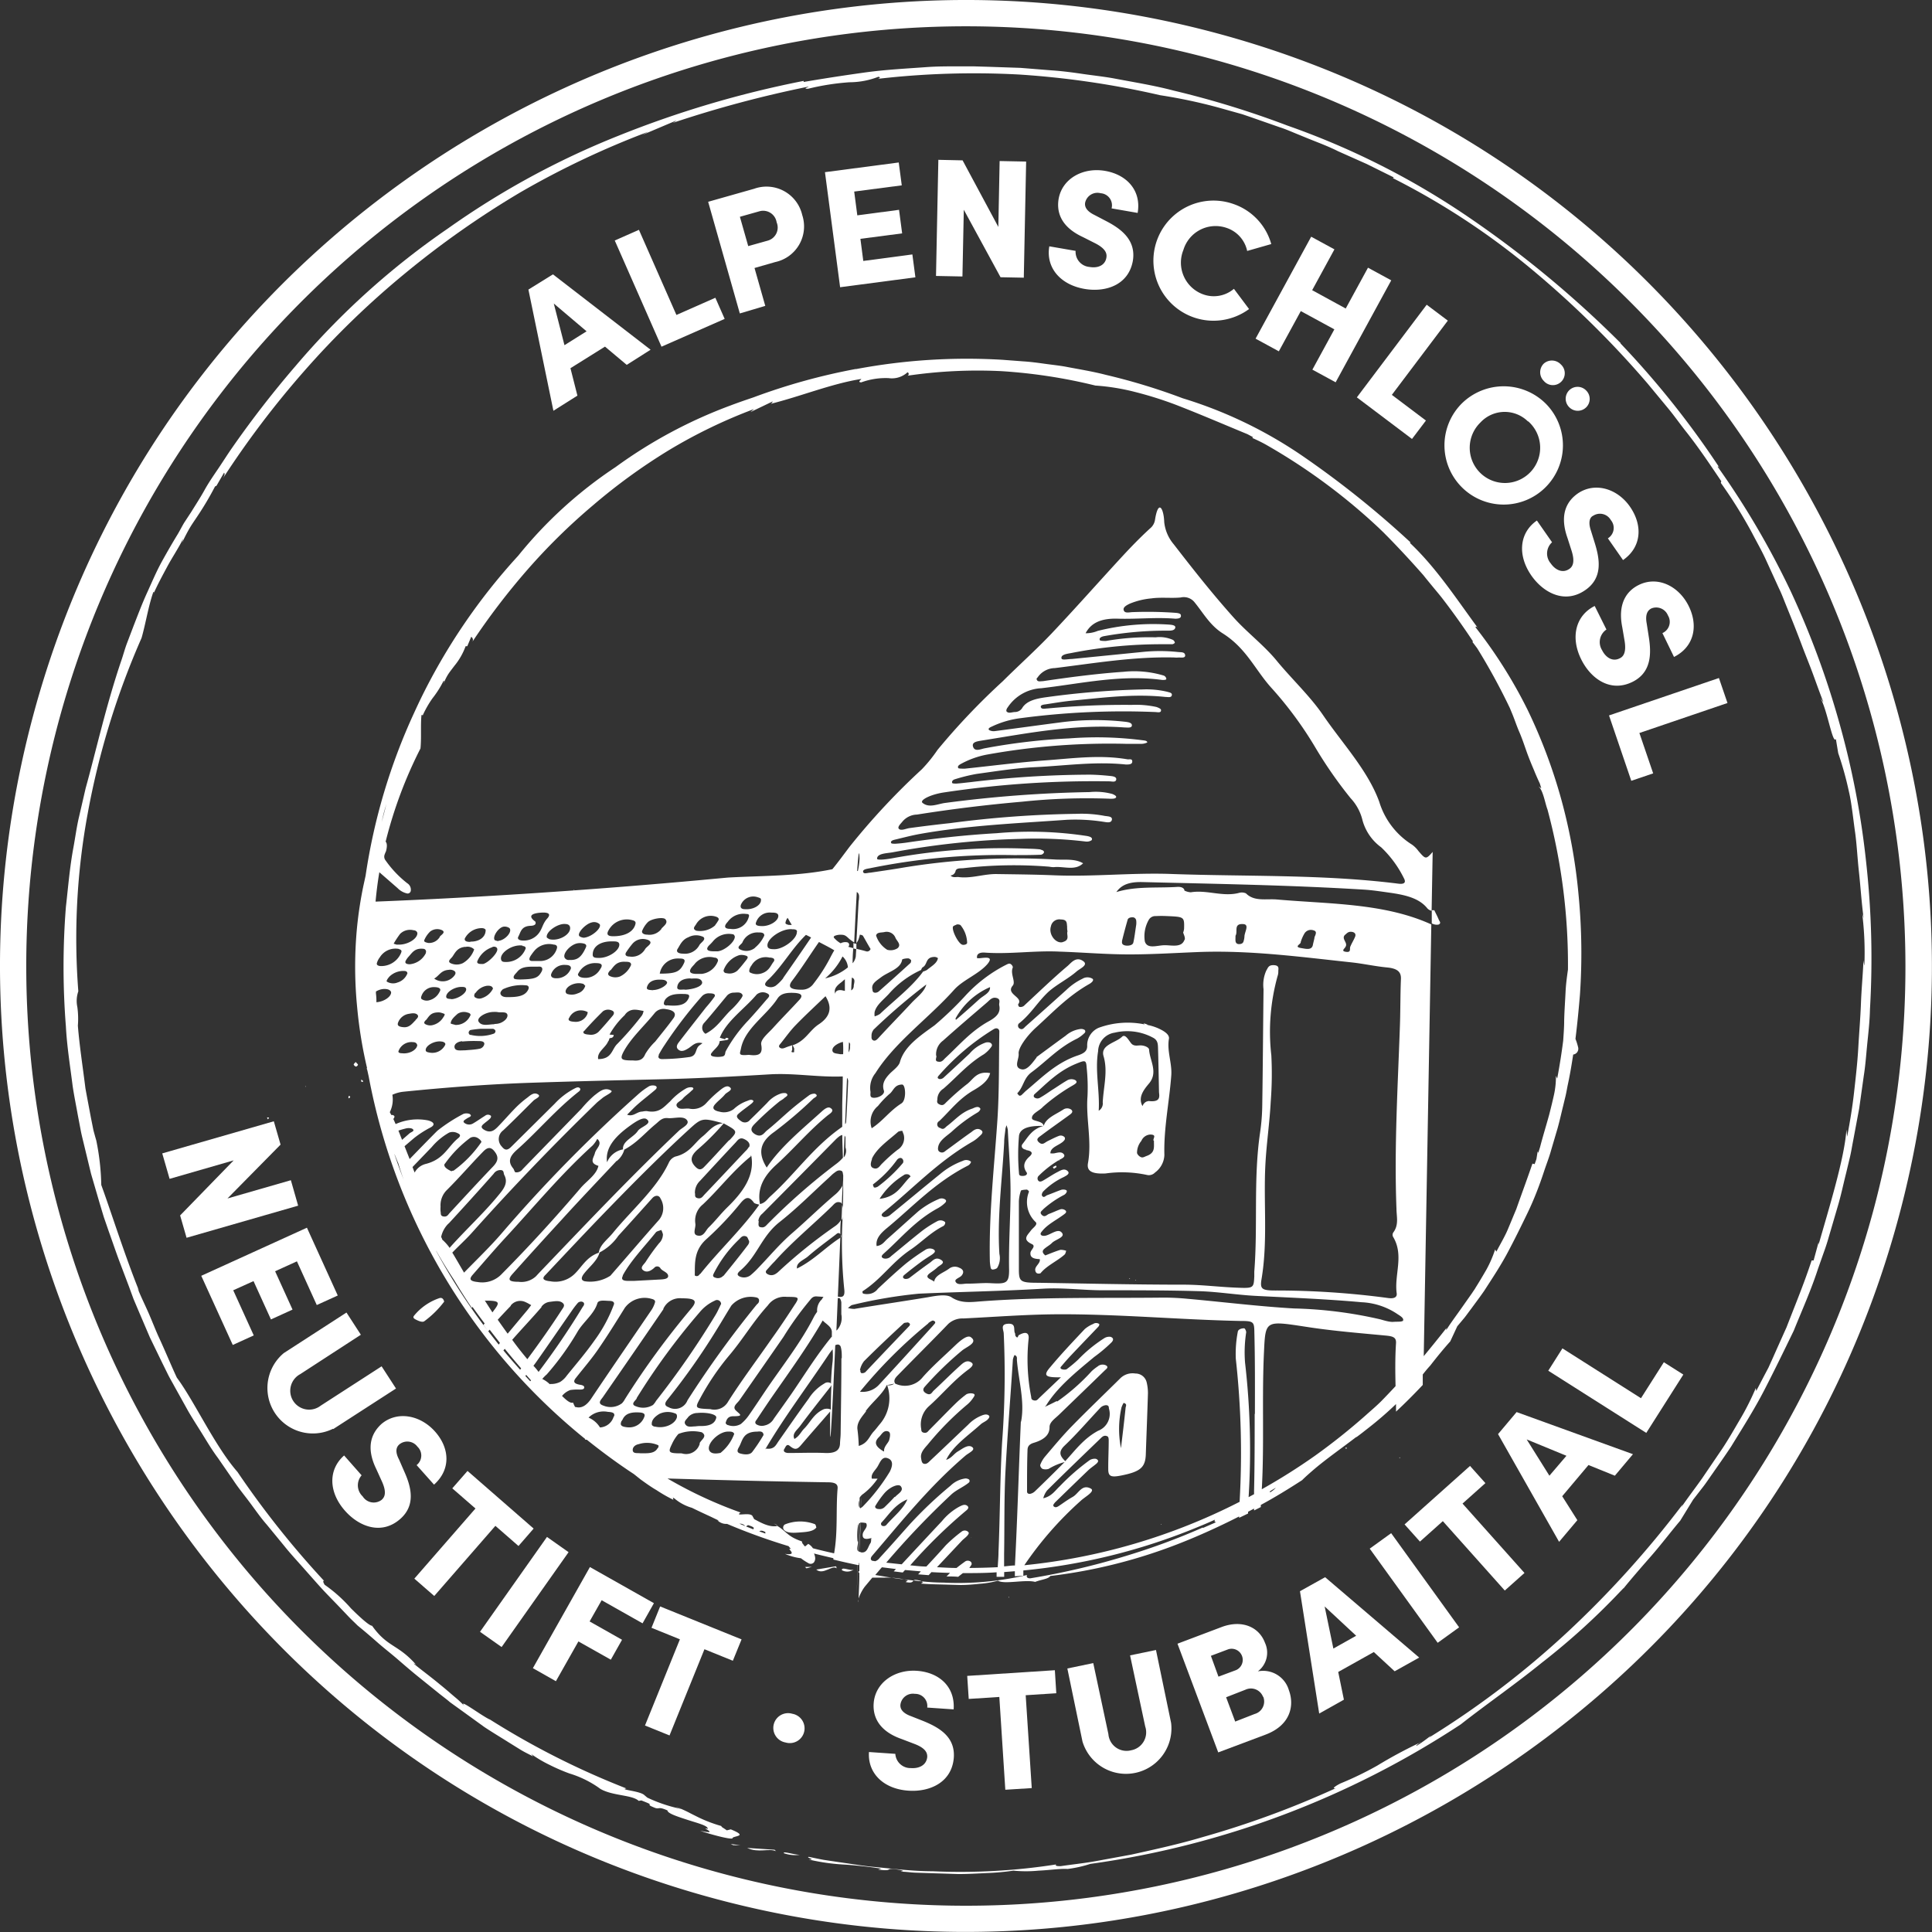 <svg xmlns="http://www.w3.org/2000/svg" viewBox="0 0 255.06 255.06">
  <rect x="0" y="0" width="255.06" height="255.06" fill="#333333" stroke="none"/>
  <defs>
    <style>
      .cls-1 {
        fill: #fff;
      }
    </style>
  </defs>
  <g id="Ebene_2" data-name="Ebene 2">
    <g id="_ŽÓť_1" data-name="—ŽÓť_1">
      <g>
        <polygon class="cls-1" points="96.8 243.6 97.75 243.61 96.47 243.44 96.8 243.6"/>
        <path class="cls-1" d="M102.24,244.2l-3.6-.24c1.48.71,2.87,0,3.83.44C102.31,244.32,102.41,244.27,102.24,244.2Z"/>
        <path class="cls-1" d="M103.49,244.66a4.46,4.46,0,0,0,2.27.18C105.25,245,103.26,244.3,103.49,244.66Z"/>
        <path class="cls-1" d="M214.25,209.69,214,210A1.26,1.26,0,0,0,214.25,209.69Z"/>
        <path class="cls-1" d="M242.82,95.41A113.66,113.66,0,0,0,236.38,78a109.5,109.5,0,0,0-9.62-16.39c.07,0,0-.2.38.34a117.82,117.82,0,0,0-13.23-16.64l.06,0a139.41,139.41,0,0,0-20.62-17,102.66,102.66,0,0,0-23.41-11.74,121.66,121.66,0,0,0-15-4.61c-2.6-.69-5.28-1.11-7.95-1.62-1.34-.24-2.7-.38-4.06-.58s-2.72-.38-4.09-.47l-4.12-.33-4.14-.14-2.07-.06-2.07,0c-1.38,0-2.76,0-4.13.1-2.75.2-5.5.34-8.21.72s-5.39.79-8,1.24l0-.14a135.6,135.6,0,0,0-24.5,7.26A107.74,107.74,0,0,0,59.14,30.16,102,102,0,0,0,39.06,48.27a133.4,133.4,0,0,0-8.37,10.78c-.65.93-1.25,1.89-1.88,2.82S27.53,63.74,27,64.7s-1.16,1.93-1.75,2.88L24.32,69c-.29.48-.55,1-.82,1.46-.72,1.18-1.44,2.42-2.15,3.71s-1.3,2.7-1.94,4.1-1.19,2.86-1.76,4.32l-.84,2.21c-.29.74-.49,1.5-.74,2.25-2.05,6-3.37,12-4.76,17l-.9,3.89c-.3,1.29-.47,2.61-.71,3.91-.49,2.61-.7,5.25-1,7.88a100.28,100.28,0,0,0,0,15.79c.14,2.63.56,5.23.89,7.84.19,1.3.46,2.59.69,3.89l.37,1.94c.12.65.29,1.28.44,1.92l.93,3.85,1.11,3.8.57,1.9.65,1.88c.45,1.25.87,2.5,1.33,3.75L17,169.78l.63,1.72.72,1.7,1.44,3.37,1.6,3.3.81,1.64c.28.55.59,1.07.88,1.61l1.78,3.2c.61,1.05,1.28,2.07,1.92,3.11s1.26,2.07,2,3.06l2.07,3c.66,1,1.44,1.94,2.16,2.91s1.43,2,2.2,2.87l2.29,2.79c.75.94,1.56,1.82,2.36,2.72s1.58,1.79,2.38,2.68,1.65,1.73,2.47,2.59l1.23,1.29c.41.44.85.84,1.27,1.26.87.71,1.74,1.45,2.6,2.21s1.79,1.47,2.68,2.24,1.79,1.55,2.72,2.3L58,223.6c.48.38,1,.77,1.43,1.14l1.5,1.08,3,2.17c1,.67,2.11,1.33,3.17,2l1.61,1c.54.33,1.11.6,1.67.89l-.24-.31A16.47,16.47,0,0,0,72.56,233a24.78,24.78,0,0,0,2.61,1.13,13.58,13.58,0,0,1,4.14,2.07L79,236c1.59,1.13,4.42.89,5.32,1.75l.35-.06c1.07.42,1.13.46,1.1.54s-.11.12.72.45c.64.2.35-.23,1.63.33,0,.4,1.37.83,2.69,1.26s2.67.75,2.63,1.18c-1.22-.36,1.81.87-1,.24.76.31,4.51,1.37,4.27.93.41-.29,2-.2-.23-1.11l-.53.13c-.68-.49-.54-.3-.75-.58a18.48,18.48,0,0,1-3-1.14l-1-.5c-.35-.19-.74-.38-1.24-.6,0,0,0,0,0,0a19.62,19.62,0,0,1-4.5-1.5l-.38-.32c-.54-.57-3.44-.73-2.38-.89a105.64,105.64,0,0,1-18-9.09c-.93-.36-4.4-3-3.37-1.78A13.17,13.17,0,0,0,60,224c-.58-.49-1.23-1.07-1.91-1.61-1.34-1.12-2.77-2.15-3.49-2.78a.73.73,0,0,1,.39.23c-2.46-2.82-3.8-2.3-5.87-5.21-.36,0-1.54-1.06-2.78-2.29a19.27,19.27,0,0,0-3.48-3.12c-.23-.38-.24-.56-.07-.51a120.22,120.22,0,0,1-11.44-14.39c-3-3.42-5.67-9.31-8-12.44-.69-1.46-1.49-3.42-2.44-5.47-.45-1-.88-2.13-1.35-3.19s-1-2.13-1.41-3.17l.22.39c-1.9-4.7-3.8-10.74-5-14a32,32,0,0,0-.66-5.88c-.12-.41-.25-.87-.38-1.37L12,147.54c-.22-1.18-.47-2.48-.72-3.85-.34-2.75-.8-5.72-1-8.29a11.31,11.31,0,0,0-.07-2.46,3.85,3.85,0,0,1,.13-2.07,90.62,90.62,0,0,1,1.24-23.48,103.65,103.65,0,0,1,7.11-23.17c.54-1.88.89-4.14,1.53-6,.12-.17.17-.12,0,.27.57-1.3,1.23-2.51,1.88-3.72s1.43-2.35,2.06-3.61c0,.05,0,.05-.12.49.28-.61.59-1.21.93-1.81s.75-1.16,1.14-1.76a40.11,40.11,0,0,0,2.28-3.86l.19-.09,1-1.73c.07.09.17.24-.18.8A121.75,121.75,0,0,1,40.15,49,114,114,0,0,1,53.44,36.12,120.58,120.58,0,0,1,68.7,25.39a114.09,114.09,0,0,1,16.89-8l-.81.43,4.46-1.89c0,.07-.21.17-.41.29a149.93,149.93,0,0,1,17.93-4.79c0,.07-.89.34-.05.28a32,32,0,0,1,5.44-.85,10.54,10.54,0,0,0,3.8-.72c.2,0,.36.16-.08.27a110.88,110.88,0,0,1,18.7-.57,115.9,115.9,0,0,1,18.59,2.73A69,69,0,0,1,161,14.24l2,.56,1,.28,1,.34,3.92,1.37c.66.21,1.31.48,1.95.75l1.93.79c1.29.52,2.59,1,3.84,1.63l3.79,1.69L184,23.42l-.11.1a96.5,96.5,0,0,1,18,11.77,127.75,127.75,0,0,1,15.61,15.33l2.69,3.25c.83,1,1.57,2.06,2.36,3.06,1.59,2,3,4.09,4.69,6.6l-.06.22a62,62,0,0,1,4.14,6.64c.61,1.18,1.28,2.34,1.84,3.57l1.68,3.68c.3.61.55,1.24.8,1.88l.76,1.88c.51,1.26,1,2.51,1.48,3.79s1,2.53,1.46,3.78.91,2.53,1.4,3.77l-.44-.63c.91,1.45,1.64,6.22,2.07,5.45l.31,1.87a43.81,43.81,0,0,1,1.41,5.07c.2.84.32,1.68.44,2.54s.22,1.71.34,2.58c.26,1.73.33,3.54.54,5.44s.33,3.94.62,6.15l-.18-.57a41.6,41.6,0,0,1,.28,6.85,5.5,5.5,0,0,1-.12-.71c-.07,1.85-.26,3.74-.33,5.67s-.24,3.88-.35,5.85-.34,3.95-.56,5.92-.55,3.92-.91,5.84l-.1-.92c-.25,3.79-2.32,10.41-3.67,15.17l0-.33-.66,2.42-.26,0c-1,3.06-2.2,5.94-3.32,8.84-.64,1.42-1.27,2.83-1.9,4.25l-.48,1.06-.53,1-1.09,2.09-.05-.4a33.76,33.76,0,0,1-2,4c-.78,1.32-1.55,2.69-2.42,4l-2.67,3.93c-.91,1.29-1.87,2.53-2.74,3.81l.18-.38a131.37,131.37,0,0,1-15.36,17,117.43,117.43,0,0,1-18.18,13.82c.19-.14.23-.25.43-.4a19.71,19.71,0,0,1-2,1.45c-.22.07.15-.22.36-.38a59.93,59.93,0,0,0-5.57,3,42.89,42.89,0,0,1-4.87,2.36c-.82.42-1.14.72-.62.63a122.38,122.38,0,0,1-17.67,6.48c-3.06.91-6.19,1.59-9.3,2.28l-4.68.86c-1.56.28-3.13.44-4.68.67-.6,0-.72-.08-.57-.23a81.68,81.68,0,0,1-16.31.9c-2.76,0-5.51-.37-8.26-.62-1.37-.16-2.73-.39-4.1-.58l-2-.3c-.68-.12-1.35-.27-2-.4-.44.09,1.07.38,0,.35a26.66,26.66,0,0,0,4.91.68c1.57.12,3.09.28,4.68.53l-.43.12c2.32.3.51-.35,2.9.05.94.21-.25.18.19.23.62,0,1.24.11,1.86.13l1.88.06,3.76.12c1.25,0,2.49-.07,3.7-.13a31.57,31.57,0,0,0,3.57-.32,16.92,16.92,0,0,0,3.32,0c1.42-.06,2.9-.29,3.83-.22a16.32,16.32,0,0,0,3-.67,118.47,118.47,0,0,0,48.92-18.43c3.26-2.57,7-5.14,10.69-8.13a91.79,91.79,0,0,0,10.76-9.83c.07,0,.08,0,0,.05,1-1.24,2.3-2.74,3.65-4.28s2.62-3.23,3.86-4.69l1.7-2.77,1.32-1.7c.44-.57.83-1.17,1.25-1.76.82-1.18,1.66-2.36,2.45-3.56,1.51-2.46,3.07-4.91,4.4-7.49s2.6-5.19,3.87-7.81c1.09-2.7,2.29-5.36,3.19-8.14l.73-2.07c.25-.68.48-1.37.68-2.08l1.23-4.2c.42-1.41.71-2.84,1.07-4.26l.51-2.13c.17-.71.28-1.44.42-2.15l.81-4.32.61-4.34c.23-1.45.32-2.91.47-4.36s.31-2.91.34-4.37a115.38,115.38,0,0,0-.5-19.39A111.06,111.06,0,0,0,242.82,95.41Z"/>
        <path class="cls-1" d="M18.61,84.21h0l-.06.21Z"/>
        <path class="cls-1" d="M187.39,230.08l.06,0C187.6,229.93,187.52,230,187.39,230.08Z"/>
        <path class="cls-1" d="M89.24,238.53l.73.31A3.4,3.4,0,0,0,89.24,238.53Z"/>
        <path class="cls-1" d="M160.53,4.36C92.62-13.84,22.56,26.61,4.36,94.53s22.25,138,90.17,156.17,138-22.25,156.17-90.17S228.45,22.56,160.53,4.36Zm86.83,155.28A124.06,124.06,0,1,1,159.64,7.7,124.21,124.21,0,0,1,247.36,159.64Z"/>
        <path class="cls-1" d="M47,140.81c.08,0,.27-.18.26-.25s-.17-.21-.31-.36c-.11.15-.27.27-.25.35A.46.46,0,0,0,47,140.81Z"/>
        <path class="cls-1" d="M47.54,142.27l.12.23,0,0v0Z"/>
        <path class="cls-1" d="M47.92,142.84c0-.05,0-.12,0-.14s-.15-.12-.22-.18a.66.66,0,0,0,0,.28S47.83,142.83,47.92,142.84Z"/>
        <path class="cls-1" d="M46.13,144.67s-.12.05-.12.08a1.15,1.15,0,0,0,0,.26l.23-.14A.9.9,0,0,0,46.13,144.67Z"/>
        <path class="cls-1" d="M60.35,174.84h0l0-.07,0,0h0Z"/>
        <path class="cls-1" d="M39.9,144.5v0h0Z"/>
        <path class="cls-1" d="M35.4,147.53a.28.28,0,0,0-.15,0l.12.25.16-.21A.35.35,0,0,0,35.4,147.53Z"/>
        <polygon class="cls-1" points="133.12 210.88 133.21 210.92 133.21 210.8 133.12 210.88"/>
        <polygon class="cls-1" points="184.73 192.48 184.86 192.48 184.77 192.38 184.73 192.48"/>
        <path class="cls-1" d="M177.78,191.25a.61.61,0,0,0,0-.14s-.08,0-.12,0,0,.1,0,.13S177.74,191.25,177.78,191.25Z"/>
        <polygon class="cls-1" points="40.28 143.41 40.36 143.49 40.39 143.41 40.28 143.41"/>
        <polygon class="cls-1" points="75.76 117.42 75.74 117.5 75.84 117.48 75.76 117.42"/>
        <polygon class="cls-1" points="149.07 168.82 149.19 168.82 149.11 168.73 149.07 168.82"/>
        <polygon class="cls-1" points="101.96 114.64 101.96 114.65 102 114.69 101.96 114.64"/>
        <polygon class="cls-1" points="104.55 146.28 104.49 146.28 104.48 146.3 104.55 146.28"/>
        <polygon class="cls-1" points="104.49 146.28 104.45 146.34 104.48 146.3 104.49 146.28"/>
        <polygon class="cls-1" points="153.31 201.29 153.35 201.21 153.25 201.22 153.31 201.29"/>
        <polygon class="cls-1" points="133.72 199.28 133.76 199.24 133.69 199.29 133.72 199.28"/>
        <polygon class="cls-1" points="128.22 202.98 128.27 202.94 128.21 202.95 128.22 202.98"/>
        <polygon class="cls-1" points="149.88 169.05 149.96 168.99 149.87 168.95 149.88 169.05"/>
        <polygon class="cls-1" points="141.26 171.01 141.31 170.97 141.25 170.99 141.26 171.01"/>
        <polygon class="cls-1" points="80.88 159.96 80.83 159.91 80.88 159.97 80.88 159.96"/>
        <path class="cls-1" d="M139,154.07a1.76,1.76,0,0,0,.14.23l.35-.24-.09-.19Z"/>
        <polygon class="cls-1" points="139.85 153.28 139.88 153.19 139.76 153.2 139.85 153.28"/>
        <path class="cls-1" d="M150.89,135l0,0,.06,0Z"/>
        <polygon class="cls-1" points="106.27 206.87 106.47 207.05 107.18 206.85 106.27 206.87"/>
        <path class="cls-1" d="M110.48,207.06c-.1-.09,0-.18-.13-.28l-2.59.43C108.69,208,109.88,206.52,110.48,207.06Z"/>
        <path class="cls-1" d="M111.15,207.3a1.5,1.5,0,0,0,1.6-.12C112.36,207.49,111.06,206.75,111.15,207.3Z"/>
        <path class="cls-1" d="M55.51,98.88h0a.76.76,0,0,0,0,.15Z"/>
        <path class="cls-1" d="M55.5,92.34c-.28.58-.55,1.16-.82,1.75a78.68,78.68,0,0,0-6.42,21.55c-.1.44-.19.88-.29,1.32a53.22,53.22,0,0,0-.82,5.31,54.55,54.55,0,0,0,0,10.69,58,58,0,0,0,1.32,8.09h-.1l.09.12,0,0c.08.31.14.62.21.92A80.66,80.66,0,0,0,77.29,190l-.09.07h0v0l.27,0c1.85,1.48,3.76,2.9,5.75,4.23l.47.31.89.71c.68.49,1.39,1,2.1,1.41A18.52,18.52,0,0,0,88.9,198l-.07-.29.19.1a6.26,6.26,0,0,0,2.33,1.25c.79.39,1.59.76,2.39,1.13.41.19.81.4,1.23.58l0,0-.25-.06a1.61,1.61,0,0,0,1.26.47,80,80,0,0,0,8.13,2.94c.1.13.21.26.32.38-.81-.23,1.14.91-.8.64a7.78,7.78,0,0,0,2.11.58,7,7,0,0,0,.94.62.58.58,0,0,0,.76-.06.91.91,0,0,0,.18-.6,1.72,1.72,0,0,0-.16-.59c.85.22,1.71.42,2.56.62a1.1,1.1,0,0,1,0,.18c1.06.26,2.13.5,3.2.72q-.06,1.93-.12,4.08c.05-1.43.09-2.79.14-4.08l.15,0v-.26l.06,0a2,2,0,0,0,0,.25l0,.83h-.06c-.14.09,0,.17.06.25a2.62,2.62,0,0,0,0,.28l-.13,0a.5.5,0,0,0,.13,0c0,1-.06,2-.1,3.07a5.75,5.75,0,0,1,.81-1.55l1-1.2c.51,0,1,0,1.51,0a10.81,10.81,0,0,1,3.19.35l-.3.23c1.57.31.38-.62,2-.15.63.27-.19.32.11.36.85.07,1.7.09,2.56.11l2.57.07c.85,0,1.7-.07,2.53-.16a12.12,12.12,0,0,0,2.42-.41c.82.52,3.62-.19,4.91.16.85-.33,1.73-.37,2-.78a68.83,68.83,0,0,0,17.26-4.38c1.65-.65,3.27-1.36,4.87-2.11.94-.44,1.88-.9,2.8-1.37v.18l1.18-.57c0-.08,0-.16,0-.23l.79-.42c0,.08,0,.17,0,.25l.89-.45c0-.09,0-.19,0-.28,1.85-1,3.67-2.12,5.45-3.27.52-.52,1.08-1,1.66-1.5,1.68-1.41,3.57-2.73,5.48-4.19a.1.1,0,0,1,.05,0c.51-.37,1-.76,1.51-1.16a46.32,46.32,0,0,0,3.7-3.2c0,.32,0,.64,0,1,1.22-1.13,2.39-2.31,3.53-3.52l0-1.38c.31-.4.63-.79,1-1.19.85-1.1,1.76-2.21,2.63-3.18l.93-2,.94-1.12c.3-.38.58-.78.88-1.17.57-.78,1.16-1.56,1.72-2.37,1.06-1.64,2.15-3.28,3.07-5s1.8-3.51,2.66-5.29,1.57-3.63,2.19-5.52c.31-.94.68-1.86.94-2.82l.84-2.85c.28-1,.48-1.93.72-2.89l.35-1.45c.11-.48.19-1,.29-1.46.28-1.3.5-2.62.7-3.93a.77.77,0,0,0,.66-.92,7.67,7.67,0,0,0-.36-1.15c.24-1.93.43-3.86.59-5.8a80.48,80.48,0,0,0-.18-13.2,72.11,72.11,0,0,0-2.27-12.57,70,70,0,0,0-4.46-11.87,63.05,63.05,0,0,0-6.9-10.93c.1,0,.07-.19.36.16-3-4.09-5.54-8-9-11.27l.09-.06a125.5,125.5,0,0,0-14.14-11.33,57.81,57.81,0,0,0-15.94-7.7A81.33,81.33,0,0,0,146,49.49c-1.76-.46-3.56-.74-5.37-1.09-.91-.16-1.82-.25-2.74-.38s-1.83-.25-2.76-.31l-2.78-.21h0a79,79,0,0,0-19.3,1.22h0l-.11,0a81.39,81.39,0,0,0-13.47,3.74c-1,.34-2,.68-3,1.06a62.73,62.73,0,0,0-15.21,8.15,56.75,56.75,0,0,0-12.85,11.7A79.62,79.62,0,0,0,55.5,92.34ZM50.76,107c.08-.3.18-.6.26-.89-.21.84-.42,1.65-.64,2.45C50.51,108,50.62,107.48,50.76,107Zm-1.07,25.35a7.18,7.18,0,0,0-.06-1.19c0-.09,0-.18,0-.26a2.25,2.25,0,0,1,1.09-.34c.39,0,.79.08.91.41C51.7,131.57,50.66,132.26,49.69,132.31Zm21-10.67c-1-.72-.58-1.09.68-1.19.87-.07,1.5.08.86.79s-.63,1.43-1.24,2.09a2.48,2.48,0,0,1-1.93.8c-.5,0-.8-.2-.64-.5.34-.61.36-1.44,1.74-1.45C70.62,122.17,70.82,122,70.66,121.64Zm34,1c.27,0,.61.08.51.38,0,.9-1.75,2.23-2.92,2.25-.38,0-.84,0-.94-.33C101.05,124,103.3,122.46,104.68,122.69Zm-1-.81a1.38,1.38,0,0,1,.29-.7c.19.31.35.63.55.93a3.1,3.1,0,0,1-.43,0C104,122.07,103.7,122,103.71,121.88Zm9.67-3c-.1,1.88-.2,3.76-.31,5.64a1.75,1.75,0,0,0,.36-.71,2.92,2.92,0,0,0,.1-.4c.14,0,.37.07.42.15.34.58.65,1.16,1,1.73a.47.47,0,0,1-.62.3c-.41-.12-.84-.22-1.27-.32l-.06,1a1.77,1.77,0,0,1-.42.91q0-1,.09-2L112,125a.33.33,0,0,1,.06-.1.34.34,0,0,0-.28-.51,1.33,1.33,0,0,0-.8.14l0,0a3.14,3.14,0,0,1-.68-.52c-.14-.15-.44-.35,0-.5a2,2,0,0,1,.84-.1c.54,0,.77.4,1.11.65s.39.28.52.36c.12-2.57.24-4.83.34-6.66C113.53,118,113.4,118.52,113.38,118.91Zm-.2-3.9c.16-2.28.27-3,.32-1.62a9.36,9.36,0,0,1-.23,1.65Zm24.21-2.83a14.71,14.71,0,0,0-1.49-.09A80.91,80.91,0,0,0,118,113.27c-.75.15-2.21.35-2.21.1,0-.7,1.21-.71,2-.84a105,105,0,0,1,16.88-1.78,54.67,54.67,0,0,1,8.68.35,1.15,1.15,0,0,0,.77-.18c.17-.33-.19-.47-.61-.55a49.67,49.67,0,0,0-11.94-.37c-4,.23-8,.66-11.89,1.24-.49.07-1,.12-1.49.15-.17,0-.48,0-.53-.08-.14-.23.13-.37.4-.44,1.14-.27,2.26-.57,3.43-.78,6.34-1.13,12.85-1.4,19.32-1.86a24,24,0,0,1,4.79.25c.44.06,1.1.24,1.19-.26s-.66-.43-1.08-.53a16.29,16.29,0,0,0-3.57-.25,140.89,140.89,0,0,0-16.72,1.23c-1.78.19-3.56.41-5.32.65-.48.06-1.09.38-1.4.13s.23-.71.45-1a2.58,2.58,0,0,1,1.9-.91q6.87-1.09,13.88-1.7a81.39,81.39,0,0,1,11.69-.39c.28,0,.62,0,.72-.18s-.25-.35-.49-.45a8.34,8.34,0,0,0-3-.25A165.76,165.76,0,0,0,124.8,106c-1,.12-2.12.72-3,0-.45-.34,1-1.12,2.86-1.39a132.8,132.8,0,0,1,21.78-1.46c.33,0,.85.17.92-.22s-.44-.45-.81-.49c-.89-.09-1.79-.16-2.68-.17a135,135,0,0,0-15.85,1c-.59.06-1.18.14-1.78.18-.18,0-.52,0-.54-.1-.07-.23.13-.42.42-.49a22.31,22.31,0,0,1,2.82-.69c2.56-.35,5.12-.77,7.7-.89,4-.19,7.94-.78,12-.35.39,0,.85,0,.84-.41s-.4-.23-.66-.28c-3.6-.62-7.19-.12-10.76.14s-7.13.73-10.7,1.1c-.28,0-.78,0-.84-.07-.19-.29.17-.47.49-.64a11.63,11.63,0,0,1,3.18-1.13,90.86,90.86,0,0,1,18.46-1.44c.69,0,1.39,0,2.09,0a1.83,1.83,0,0,0,.72-.18c0-.25-.39-.26-.68-.3a47.29,47.29,0,0,0-9.59-.24,80.58,80.58,0,0,0-11.24,1.32c-.51.11-1.23.45-1.47-.17s.4-.74,1-.84c6.25-1,12.44-2.23,19-1.75.39,0,.92.1.95-.26s-.46-.44-.85-.49a35.42,35.42,0,0,0-8.67.09c-2.86.37-5.71.77-8.57,1.14a1.24,1.24,0,0,1-.76-.14c-.21-.23.17-.37.4-.48a12.39,12.39,0,0,1,3.85-1.1,102.56,102.56,0,0,1,17.62-.8c.32,0,.89.18.82-.29,0-.14-.37-.3-.62-.38a12.61,12.61,0,0,0-3.26-.27,108.2,108.2,0,0,0-11.1.47c-.3,0-.84.17-.89-.23,0-.25.41-.28.68-.32,1.18-.18,2.34-.38,3.53-.49,4.06-.39,8.11-.92,12.24-.48.35,0,.84.15.86-.3,0-.26-.34-.3-.6-.38a11.84,11.84,0,0,0-3.26-.31,109,109,0,0,0-12.54,1c-1.36.18-2.78.43-3.39,1.5A1.15,1.15,0,0,1,134,94c-.38,0-.82.23-1.1-.06-.11-.11,0-.39.14-.56a5.65,5.65,0,0,1,4.42-2.52c5.3-.61,10.51-1.84,16-1.09.16,0,.48,0,.51-.11s-.09-.39-.36-.48a13.56,13.56,0,0,0-5.28-.49c-3.6.25-7.14.72-10.67,1.24-.29,0-.61.1-.75-.13s0-.27.09-.39a2.81,2.81,0,0,1,2.26-1.21c5.22-.64,10.4-1.53,15.76-1.4a3,3,0,0,0,.6,0c.32,0,.9.11.84-.32s-.56-.36-.93-.4a22.65,22.65,0,0,0-4.8,0L141.5,87c-.49,0-1.3.19-1.36-.07-.12-.5.68-.61,1.25-.71a61.44,61.44,0,0,1,12.16-1.17c.4,0,.8,0,1.19,0,.14,0,.36-.14.36-.21a.54.54,0,0,0-.25-.36,4.31,4.31,0,0,0-2.29-.34,32.68,32.68,0,0,0-6.56.48c-.24,0-.78,0-.81-.12-.12-.32.3-.48.64-.53a46.12,46.12,0,0,1,8.32-.71c.4,0,.89,0,1-.36s-.44-.41-.8-.44a30.27,30.27,0,0,0-9.43.83,4.07,4.07,0,0,1-1.6.31c.73-1.41,2.13-2,4.31-1.92,2.5.07,5-.21,7.51,0,.39,0,.83-.05.76-.44,0-.24-.36-.3-.64-.33a51.77,51.77,0,0,0-5.71-.1c-.43,0-1.09.23-1.21-.29-.08-.37.39-.62.8-.82A9.79,9.79,0,0,1,152,79c1.28-.18,2.6,0,3.87-.12a1.81,1.81,0,0,1,1.87.68c1.14,1.4,2,3,3.7,4.07,3.16,2,4.28,4.86,6.48,7.26a49.33,49.33,0,0,1,5.65,7.66,57.08,57.08,0,0,0,4.73,6.82,6.48,6.48,0,0,1,1.58,2.94,6.55,6.55,0,0,0,2.46,3.55,14.43,14.43,0,0,1,3,4.08c.26.47.19.84-.75.72-9.91-1.25-20-.92-30-1.28-5.09-.18-10.2.38-15.31.18-2.59-.11-5.19-.13-7.79-.17-1.71,0-3.31.63-5,.39-.32,0-.74.11-1-.2a.75.75,0,0,0,.67-.62c.14-.38.62-.31,1-.34a57.57,57.57,0,0,1,11.37-.2,3,3,0,0,0,.59.06c1.29-.15,2.81.53,3.87-.51-1.11-.65-2.45-.42-3.71-.5a91.71,91.71,0,0,0-20.57,1.16c-1.27.21-2.55.39-3.82.58-.35,0-.86.23-.94-.1s.47-.41.87-.48a86.41,86.41,0,0,1,19-1.74c1.19,0,2.4,0,3.6-.05a.53.53,0,0,0,.38-.25C137.91,112.39,137.68,112.22,137.39,112.18ZM149.11,126c3,0,6-.19,9-.31,6.87-.27,13.57.64,20.3,1.36,1.58.17,3.12.52,4.69.67,1.38.13,1.89.58,1.85,1.53-.09,2.1-.06,4.21-.14,6.32-.28,8-.76,16-.45,24,0,1,.34,2.11-.4,3.11a.57.57,0,0,0-.05.6c1.48,2.44.14,5,.48,7.46.06.44-.22.74-1.09.63a110.83,110.83,0,0,0-14.94-1c-1.75,0-2-.21-1.84-1.35.89-5.12.26-10.26.54-15.38.15-2.74.56-5.47.7-8.21a47.77,47.77,0,0,0,.08-6.1,27.4,27.4,0,0,1,.83-10.49,1.67,1.67,0,0,0,.09-.62c0-.31.18-.76-.57-.8s-.79.37-1,.68a4.58,4.58,0,0,0-.38,2.49c-.06,5.13-.09,10.26-.17,15.39a26.71,26.71,0,0,1-.29,3.57c-.89,6.1-.28,12.22-.76,18.32,0,.22,0,.43,0,.64-.08,1.57-.08,1.58-2.46,1.48s-4.55-.39-6.88-.39c-6.41,0-12.82-.15-19.23-.25-2.28,0-2.49-.16-2.51-1.64,0-3,0-6,0-9.06a4.83,4.83,0,0,1,.27-1.45c0-.09.5-.14.77-.15.1,0,.32.21.29.29a3.62,3.62,0,0,0,.89,4c.32.34-.37.75-.63,1.11-.44.61-1.2,1.17.12,1.79.6.28-.14.75-.18,1.14-.07.68.49.82,1.23.85.13.56-.71.94-.59,1.5a.49.49,0,0,0,.21.36.65.65,0,0,0,.48,0c.81-1,2.17-1.58,3.15-2.44.16-.13.17-.35.24-.52A2.17,2.17,0,0,0,140,165c-.7.21-1.35.49-2,.74-.33-.27-.5-.56-.12-.88s.73-.49,1-.77c.46-.48,1.9-.76,1.25-1.41-.49-.49-1.35.26-2.05.44a1,1,0,0,1-.52,0c-.32-.16-.15-.39,0-.56.73-.95,2-1.53,3-2.31.26-.2.24-.38,0-.52a.78.78,0,0,0-.53-.09c-.53.18-1,.42-1.55.62-.28.11-.55.51-.93.14s0-.53.19-.77a13.28,13.28,0,0,1,2.77-1.9c.19-.12.38-.38.32-.53s-.5-.2-.76-.11c-.62.22-1.21.48-1.83.7-.2.08-.43.41-.66.09-.1-.14,0-.41.13-.57a9.46,9.46,0,0,1,2.73-1.92c.37-.2.91-.47.46-.83s-.94,0-1.31.18c-.64.33-1.21.73-1.82,1.08-.22.13-.54.3-.73,0a.47.47,0,0,1,.07-.57,13.69,13.69,0,0,1,2.8-2.16c.36-.17.9-.44.41-.83-.29-.22-.74-.08-1.13,0a2.27,2.27,0,0,1-.52,0c0-.9,1.36-1.08,1.84-1.73a.35.35,0,0,0,.05-.38.69.69,0,0,0-.74-.2c-.51.19-1,.45-1.47.68s-.7.61-1.19.18,0-.68.31-.92c1.21-.91,2.48-1.79,3.71-2.69.27-.19.56-.43.24-.71a.93.93,0,0,0-1.06,0c-1,.65-2.29,1.11-2.57,2.16-.08-.7-1.5-.6-1.55-1-.09-.63,1-1,1.45-1.53a24.36,24.36,0,0,1,4-2.86c.25-.16.68-.38.26-.67a1.13,1.13,0,0,0-1.1.06c-.69.4-1.32.85-2,1.27-.51.34-1,.69-1.55,1a.66.66,0,0,1-.79-.08.32.32,0,0,1,.05-.37c1.67-1.48,3.16-3.09,5.57-4.06,1.17-.48,1.26-.45,1.33.54a25.27,25.27,0,0,1,.11,3.79c-.23,2.94.6,5.88.06,8.83-.17,1,.46,1.44,2.31,1.35a15.66,15.66,0,0,1,5.55.21,1.13,1.13,0,0,0,1-.34,3,3,0,0,0,1.23-2.3c-.1-3.52.65-7,.91-10.51.12-1.62-.59-3.2-.31-4.83.08-.43-.32-.79-.8-1.08a6.55,6.55,0,0,0-2.05-.76s0-.05,0-.05a3.81,3.81,0,0,0-.51-.17l.16.15a11.15,11.15,0,0,0-6.08.45,2.51,2.51,0,0,0-1.51,2.41c0,.73-.5,1-1.42,1.3-2.78,1-4.58,2.87-6.57,4.53-.26.21-.46.45-.71.66a.42.42,0,0,1-.27.06c-.11-.11-.3-.29-.24-.34.83-.85.81-2,1.89-2.77,2-1.48,3.53-3.24,6-4.43a4.59,4.59,0,0,0,1-.76.29.29,0,0,0,0-.37.86.86,0,0,0-.52-.14,3.67,3.67,0,0,0-2,.89c-1.3.94-2.59,1.9-3.88,2.85h0s0,0,0,0h0l.06,0c-.53.67-1.25,1.76-2,1.59-1.12-.24-.31-1.34-.39-2.06s1.05-2.34,2.32-3.48c2.21-2,4.18-4.12,7-5.72.31-.17.66-.49.44-.69a1.28,1.28,0,0,0-1.35,0,8.1,8.1,0,0,0-2.12,1.48c-1.78,1.6-3.57,3.21-5.37,4.8-.2.17-.42.58-.87.23a.45.45,0,0,1-.05-.58c1.6-1.25,2.48-2.84,3.9-4.18,1.1-1,2.62-1.73,3.75-2.72.45-.39,1.58-.84.89-1.35-.95-.7-1.61.22-2.06.61-2,1.69-3.8,3.44-5.67,5.17a.72.72,0,0,1-.69.25c-.11,0-.23-.29-.17-.37.72-.92-1.71-1.3-.73-2.44.43-.5-.35-1.55,0-2.37.06-.14-.13-.42-.33-.51s-.48.11-.72.22a19,19,0,0,0-5.21,4,44.37,44.37,0,0,1-4.07,3.91c-2,1.44-4,2.79-4.57,4.86-.15.52-.8,1-1.25,1.43-.69.7-1.17,1.39-.86,2.32.15.46-.61.95-1.3.95s-.41-.54-.48-.86a3.08,3.08,0,0,1,.66-2.39c2.57-4.1,7.06-7.28,10.38-11,1.16-1.31,3.28-2.08,4.42-3.42.82-1-.18-.85-1-.76H129c-.12-.53.29-.79,1-.74,3.3.24,6.57-.29,9.87-.13C142.92,125.73,146,126,149.11,126Zm-1-1.71c.24-1,.49-1.92.76-2.87.06-.21.31-.32.64-.32s.46.24.49.42a2.52,2.52,0,0,1,0,.59c-.15.94-.22,1.64-.38,2.33-.07.31-.49.43-.91.4S148.05,124.62,148.14,124.28Zm8.25-.19c-.4,1.08-1.76.65-2.72.69s-2.18.52-2.5-.5a4.36,4.36,0,0,1,.54-2.89,1,1,0,0,1,.9-.46,14.88,14.88,0,0,1,1.49,0c2.28.1,2.29.1,2.25,1.68a2,2,0,0,1-.12.49C156.28,123.41,156.51,123.78,156.39,124.09Zm7.79-2.1c.84.06.13,1.08.14,1.66a2.62,2.62,0,0,1-.12.62c-.06.23-.26.36-.59.36s-.45-.2-.47-.42,0-.41,0-.69C163.46,123,162.78,121.88,164.18,122Zm7.55,2.43a5.15,5.15,0,0,1,.51-1.19,1,1,0,0,1,1.16-.43c.49.12.39.42.17.91,0,.19-.13.59-.21,1-.14.81-1,.52-1.58.44C170.82,125,171.66,124.67,171.73,124.42Zm5.86-1c.25-.21.43-.47.89-.41s.56.35.46.62c-.18.46-.47.89-.65,1.35-.11.29.16.8-.63.66-.62-.11-.09-.43,0-.65C178,124.43,177,123.94,177.59,123.39Zm-42.11,28.4c.89.13.91.46.47.85-.75.67-.93,1.33-.38,2.11.11.16,0,.42-.43.45s-.58-.07-.58-.32a28,28,0,0,1,0-5c.18-1.13,1.74-1.32,3.2-1.27-1.52.44-2,1.45-2.72,2.36C134.76,151.3,134.89,151.7,135.48,151.79Zm16.89-1.14c0,.81.16,1.53-1,1.93-.26.1-.51.28-.78.11a.93.93,0,0,1-.45-.5,2.45,2.45,0,0,1,.57-1.61,1.36,1.36,0,0,1,1.19-.84C152.9,149.8,152,150.45,152.37,150.65Zm-.79-5.3c-.28,0-.61.3-.72.64-.6-1.12.08-2.07.87-3,1.22-1.47.1-3,0-4.45,0-.28-.55-.56-1.13-.57-.37,0-.75.12-1.1-.14s-.85-1.48-1.34-1c-.83.81-2.89,1.06-2.44,2.57.59,2,0,4-.11,6.08a1.12,1.12,0,0,1-.53,1.12c.16-2.62-.51-5.23-.08-7.85a2.55,2.55,0,0,1,2.19-2.46,7.16,7.16,0,0,1,5.07.67c.63.33.63.85.65,1.34.06,1.95.09,3.9.13,5.85C153.08,144.82,153.21,145.55,151.58,145.35Zm-24.87,22a1.26,1.26,0,0,0-1.35.07c-.72.56-1.88.86-2,1.74h0l0,0c-.37-.33-1.42-.48-.57-1.12.34-.25.71-.49,1-.77s1.16-.58.45-1-1.08.14-1.48.42c-.92.64-1.79,1.31-2.7,2a.89.89,0,0,1-.55.11c-.37-.1-.3-.35-.11-.51.7-.58,1.44-1.15,2.19-1.71.48-.36,1-.67,1.5-1,.25-.19.6-.45.14-.7a1.09,1.09,0,0,0-1.08.11,27.08,27.08,0,0,0-2.53,1.79c-1.29,1.08-2.49,2.2-3.69,3.32a1.69,1.69,0,0,1-1.36.7,1.72,1.72,0,0,1-.57-.06c-.09,0-.15-.28-.08-.32,2.47-1.59,3.84-3.79,6.25-5.43,1.5-1,2.65-2.28,4.38-3.16.19-.09.33-.42.24-.54a.91.91,0,0,0-1-.12,14.57,14.57,0,0,0-2,1.27c-1.4,1.1-2.74,2.23-4.11,3.35a1,1,0,0,1-1,.3c-.49-.2-.14-.49.09-.7,2.24-2,4.11-4.32,7.1-5.94a4.3,4.3,0,0,0,.83-.6c.17-.15.36-.35.11-.54a.85.85,0,0,0-.82-.06,11.1,11.1,0,0,0-2.73,1.63c-1.37,1.21-2.71,2.44-4.08,3.64-.41.36-.66.85-1.42.94-.15-1,.57-1.72,1.41-2.41,3.42-2.83,6.3-6,10.67-8.22.21-.11.44-.44.36-.52a1,1,0,0,0-1.07-.09,10,10,0,0,0-3,1.75c-2.23,1.8-4.41,3.63-6.64,5.44a1.17,1.17,0,0,1-.76.22c-.51-.16-.28-.45,0-.66,3.86-3.12,7.09-6.64,11.7-9.3a4.52,4.52,0,0,0,.81-.61c.28-.27.77-.6.29-.92s-.93,0-1.25.27c-1.14.79-2.22,1.62-3.33,2.42-.19.14-.39.37-.75.25s-.37-.43-.31-.72c.16-.82,1-1.34,1.72-1.94a19.93,19.93,0,0,1,3.49-2.6c.2-.11.42-.4.34-.52-.23-.35-.66-.16-1,0-1.53.49-2.31,1.52-3.4,2.33-.24.18-.43.55-.87.25A.49.49,0,0,1,124,148c1.42-1.35,2.53-2.87,4.42-4,1.09-.62,2.05-1.3,2.3-2.33-1.85-.33-2.24.89-3.13,1.51a32.39,32.39,0,0,0-2.62,2.3c-.23.2-.41.56-.91.34s-.3-.49-.31-.76a1.69,1.69,0,0,1,.79-1.33c1.77-1.52,3.18-3.24,5.34-4.54a4.07,4.07,0,0,0,1-1c.15-.19.08-.43-.2-.55a1,1,0,0,0-.56,0,4.83,4.83,0,0,0-2.11,1.45q-1.71,1.6-3.45,3.19a.75.75,0,0,1-.5.18c-.4-.09-.27-.31-.11-.48a31.43,31.43,0,0,1,7.06-6c.22-.13.46-.33.76-.15a.45.45,0,0,1,.16.38c-.07,3.86,0,7.73-.25,11.59-.42,6.24-1.14,12.47-1,18.73a5.71,5.71,0,0,0,.11.83.28.28,0,0,0,.37.23,1,1,0,0,0,.47-.18,2.46,2.46,0,0,0,.31-1.86c-.31-4.92.37-9.82.63-14.73,0-.57.1-1.13.16-1.69,0-.19.1-.39.14-.58a2.74,2.74,0,0,1,.18.62c.13,2.66.35,5.32.36,8,0,3.51-.26,7-.19,10.53,0,1.78-.46,1.81-2.52,1.7-1-.05-2,.08-3,.06-.53,0-1.31.26-1.55-.26-.17-.34.56-.51.8-.8S127.34,167.69,126.71,167.39Zm-7.33-12.29a.78.78,0,0,1,.53-.06c.15,0,.35.26.32.29-1.17,1.1-1.7,2.66-4.08,2.94h0A10,10,0,0,1,119.38,155.1Zm-3.52,1.58a.88.88,0,0,1-.26.1c-.08,0-.21,0-.22-.06s-.16-.32-.08-.37a15.09,15.09,0,0,0,3.16-3.24c.11-.14.42-.36.66-.16a.49.49,0,0,1,.12.58A19.64,19.64,0,0,1,115.86,156.68Zm3.16-11c-1.57,1-2.41,2.3-3.91,3.27a2.65,2.65,0,0,1,.83-2.94,12.62,12.62,0,0,1,1.47-1.55c.59-.42.64-1.25,1.7-1.28C119.58,143.15,119.69,145.27,119,145.67Zm-3.89,7.3c.66-1.42,2.21-2.44,3.49-3.58a1.5,1.5,0,0,1,.53-.11l.19.51a1.82,1.82,0,0,1-.82,2,20.6,20.6,0,0,0-2,1.78c-.33.28-.57.9-1.22.62C114.77,154,115,153.36,115.13,153Zm8.49-13.59a2.22,2.22,0,0,1,.9-2c1.91-1.71,3.88-3.39,5.84-5.07.3-.27.64-.68,1.13-.59.76.13.38.68.46,1,.19.92-.28,1.49-1.37,2.09-2.38,1.31-3.92,3.17-5.73,4.84-.24.22-.45.57-.86.51C123.3,140.14,123.66,139.68,123.62,139.38Zm2.54-4.9a9.48,9.48,0,0,1,4.57-4.17c.06.77-.89,1.11-1.44,1.62-1,.91-2,1.8-3.07,2.71C126.2,134.58,126.14,134.52,126.16,134.48ZM116.34,129c1-.74,2.58-1.1,2.76-2.31,0-.08.48-.17.74-.17s.29.14.44.22c0,.13,0,.3-.08.39-1.38,1.26-2.78,2.52-4.19,3.76a.73.73,0,0,1-.5.17c-.34-.05-.3-.28-.34-.47C115,129.86,115.74,129.46,116.34,129Zm-.68-5.48c.09-.49.7-.37,1.14-.48a1.25,1.25,0,0,1,1.43.8c.21.43.79.87.27,1.34a1.69,1.69,0,0,1-1.37.21A3.5,3.5,0,0,1,115.66,123.51Zm5.93,4.55c.07-.13.1-.3.24-.38.66-.38.3-1.34,1.56-1.36.15,0,.44.12.43.18-.11.67-.88,1.06-1.44,1.54a2,2,0,0,1-.51.21c-1.5,2.07-3.76,3.75-5.7,5.6a2.68,2.68,0,0,1-.7.32,2,2,0,0,1,0-.59c.24-.94,1.18-1.61,1.87-2.37A12.5,12.5,0,0,1,121.59,128.06Zm-6.3,7.9a78.71,78.71,0,0,1,7-6c-.23.95-1.19,1.63-1.91,2.39-1.47,1.58-3,3.14-4.44,4.71-.16.17-.39.4-.65.28s-.24-.37-.23-.56A1.2,1.2,0,0,1,115.29,136Zm10.54-13.66c.06-.1.28-.16.43-.24s.49,0,.55.07a3.85,3.85,0,0,1,.87,2.33c0,.2-.42.33-.67.24C126.45,124.48,125.59,122.71,125.83,122.3Zm14.46,2.07c-.7.19-1.51-.56-1.61-1.46a1.46,1.46,0,0,1,.06-.62,1.13,1.13,0,0,1,1.32-.91c.87,0,.76.52.82.92,0,.21,0,.42.05.65C140.76,123.42,141.32,124.09,140.29,124.37Zm-27.58,5.78a.66.66,0,0,1-.33.59c0-.57.05-1.13.08-1.69C113,129.25,112.74,129.77,112.71,130.15Zm-.49,8a1.24,1.24,0,0,1-.2.77l.06-1.32C112.29,137.72,112.23,138,112.22,138.13Zm-2.6,44.42a.75.75,0,0,0-.79.07,6,6,0,0,0-2.07,2c-1.37,1.87-2.67,3.76-4,5.65-.35.51-.56,1.09-1.65.94,0,0,0,0,0,.06s0,0-.06,0c2.51-4.26,5.6-8.34,8.38-12.52a7.25,7.25,0,0,1,.49-.64,9.51,9.51,0,0,1,0,1.6c-.12,1-.18,2-.22,3A.25.25,0,0,0,109.62,182.55Zm.14.29c-.05,1.08-.07,2.16-.07,3.25a.24.24,0,0,0-.11-.08,1.35,1.35,0,0,0-.82,0c-1.34.6-1.73,1.68-2.57,2.54-.46.45-.63,1-1.31,1.39-.36-.69.35-1.18.74-1.7,1.29-1.74,2.65-3.45,4-5.17A.79.79,0,0,0,109.76,182.84Zm0-6.35c-2,2.45-3.56,5-5.32,7.56-.75,1.07-1.51,2.14-2.27,3.2a1.8,1.8,0,0,1-1.19.9,1.37,1.37,0,0,1-1.12-.14c-.23-.17-.16-.38,0-.57.76-1.14,1.52-2.29,2.31-3.42,2.24-3.21,4.53-6.4,6.44-9.72l.21.2c.46.39.94.7,1,1.25,0,.23,0,.46,0,.7Zm-9,13a22.41,22.41,0,0,1-1.46,2.18c-.34.41-1.06.34-1.6.18s-.29-.58-.12-.88c.47-.85.48-2,2.41-2C100.43,188.94,100.78,189,100.8,189.45Zm7.76-18a2,2,0,0,0-.64,1.66,5.41,5.41,0,0,0-.43.67c-1.68,3.33-4.11,6.4-6.27,9.57-.77,1.14-1.52,2.29-2.32,3.43A5.8,5.8,0,0,1,97.8,188a2,2,0,0,1-1.68.14c-.15,0-.34-.22-.32-.3.12-.41.27-.87,1-.87,1.47,0,.85-.26.34-.77s.2-.93.5-1.37c1.93-2.77,3.87-5.55,5.79-8.33a41.41,41.41,0,0,1,3.37-4.7c.26-.3.45-.68,1-.65l.92.06A1.7,1.7,0,0,0,108.56,171.43ZM92.39,188.26a5.63,5.63,0,0,0-.59.05c-.48,0-1,.17-1.3-.24s.14-.67.36-1a1.66,1.66,0,0,1,1.21-.53c1.26-.12,2.58.18,2.49.62C94.37,188.05,93.5,188.29,92.39,188.26Zm0,2.3A1.87,1.87,0,0,1,90,191.87c-1.75,0-1.84-.11-1.29-1.23a5.44,5.44,0,0,1,.85-1.33,5.13,5.13,0,0,1,3.09-.22C93.47,189.63,92.53,190.08,92.35,190.56ZM96,189c.35,0,.79-.06.93.3a5.8,5.8,0,0,1-1.81,2.51c-.56.11-1.23.17-1.48-.33C93.25,190.66,94.77,189.09,96,189Zm9-16.88c-1,1.54-2,3.06-3.09,4.57-1.93,2.78-4,5.53-5.78,8.34a2.07,2.07,0,0,1-2.36,1c-2-.08-2.05-.12-1.37-1.36A33.41,33.41,0,0,1,96.22,179c1.85-2.17,3.2-4.52,5.15-6.66a2.7,2.7,0,0,1,2.5-1.13C105.41,171.22,105.57,171.23,105,172.13Zm-5.14.16a135.73,135.73,0,0,0-9.1,12.59,1.76,1.76,0,0,1-2.49.91c-.75-.26-.37-.74-.09-1.09a89,89,0,0,0,6.38-9.06c.68-1.09,1.32-2.2,2-3.28a3.41,3.41,0,0,1,3.21-1.08c.32.05.47.21.44.49S100,172.11,99.85,172.29Zm-18.44-19a2.9,2.9,0,0,0,1-1.51c1.72-.92,2.76-2.24,4.14-3.37.46-.37.81-.87,1.61-.79s2-.34,2.49.23-.56,1-1,1.41c-6.18,5.87-11.94,11.95-17.73,18-.39.41-.78.81-1.16,1.23a2.82,2.82,0,0,1-2.31.74c-1.25,0-1.49-.25-.83-1q3.26-3.65,6.59-7.27C76.56,158.37,79,155.83,81.41,153.25ZM83,148.74c.66-.48,1.83-1.34,2.35-1,.88.62-.78,1-1.15,1.57-.55.85-2.06,1.32-1.95,2.43a2.84,2.84,0,0,0-2.11,1.7C79.87,151.52,81.23,150.05,83,148.74Zm-4,5.19c-.26,1.17-1.52,1.95-2.33,2.89-3.29,3.85-6.73,7.64-10.39,11.33a3.55,3.55,0,0,1-3.23,1.1c-1.06-.11-1.12-.41-.65-.95,1.41-1.61,2.79-3.23,4.25-4.82,3.81-4.11,7.3-8.36,11.58-12.25a3.79,3.79,0,0,0,.62-.88c.77.69-.16,1.25-.31,1.88S77.7,153.54,79.05,153.93Zm-14.9,17.78c1.84,0,1.95.19,1.1,1.29l-.19.26L64,171.69Zm3.31.66a1.6,1.6,0,0,1,2-.45c.24.1.46.24.72.38-.22.28-.39.53-.6.77-.84,1-1.67,2-2.51,3-.45-.62-.89-1.24-1.31-1.84C66.28,173.6,66.85,173,67.46,172.37Zm4.05.17a1.6,1.6,0,0,1,1.09-.67c.57-.06,1.24-.23,1.69.11s.1.66-.11,1c-1.41,2.18-2.93,4.33-4.51,6.46-.7-.84-1.38-1.69-2-2.56C68.91,175.41,70.26,174,71.51,172.54Zm1.08-3.4c-.88-.11-1-.38-.52-.84,2.36-2.51,4.7-5,7.11-7.51,3.8-3.93,7.64-7.84,11.75-11.61,1.78-1.63,1.82-1.63,4.57-.89-1.36.18-1.85,1.06-2.66,1.71-1.16.92-1.72,2.24-3.64,2.69a1.54,1.54,0,0,0-.86.82c-1.61,3.44-4.89,6.21-7.4,9.29-.68.83-1.71,1.55-1.84,2.58-1.66.59-2.2,1.85-3.2,2.81A3.64,3.64,0,0,1,72.59,169.14Zm26.55-16.59.1.06c.45,2.6-1.08,4.75-3.18,6.79-.87.85-1.57,1.79-2.45,2.64-.43.42-.65,1.3-1.53,1.06-.65-.18-.15-1-.23-1.55a2.74,2.74,0,0,1,1-2.55c2.19-2.07,3.9-4.38,6.32-6.34Zm-.24-1.11a2.22,2.22,0,0,1-.44.54c-1.81,1.92-3.61,3.84-5.43,5.75-.21.23-.4.57-.88.45s-.28-.46-.36-.67a2.16,2.16,0,0,1,.68-1.62c1.56-1.69,3.12-3.38,4.7-5.06.24-.26.51-.72,1.08-.47S99.09,151,98.9,151.44Zm-2.6-.91c-1.1,1.17-2.16,2.36-3.28,3.52-.45.48-.79.4-1.25-.11-.72-.81-.41-1.44.3-2.11a32.49,32.49,0,0,0,3.52-3.52C97.42,149.34,97.41,149.34,96.3,150.53ZM77,168.28c.73-1,1.86-1.8,2.15-2.93a6.86,6.86,0,0,0,2.48-2.2c1.51-1.65,3-3.32,4.51-5,.32-.34.85-.43,1.06.08a2.43,2.43,0,0,1-.21,2.83c-2.17,2.44-4.26,4.91-6.41,7.36a4.9,4.9,0,0,1-3.39.73C76.61,169,76.81,168.58,77,168.28Zm5.2.13c1.08-2,2.88-3.83,4.39-5.72.12-.15.47-.21.71-.31a2.68,2.68,0,0,1,.22.57,1.67,1.67,0,0,1-.51,1.18,26.81,26.81,0,0,0-1.76,2.44c-.22.36-.84.77-.32,1.14s1.06,0,1.43-.32a.5.5,0,0,1,.85.08c.27.36,1,.51,1,1,0,.34-.49.41-.9.44l-3.57.19h-.92C82.13,169.08,82,168.84,82.24,168.41Zm5.36,4.4a2.41,2.41,0,0,1,2.45-1.41c1.79,0,2.12.32,1.23,1.37a108.14,108.14,0,0,0-8.73,11.93,2.39,2.39,0,0,1-.4.56,2.49,2.49,0,0,1-2.44.31c-.94-.31-.24-.84,0-1.24Q83.66,178.57,87.6,172.81Zm-3.53,11.8a88.44,88.44,0,0,1,8.34-11.37,5.48,5.48,0,0,1,2-1.53.54.54,0,0,1,.83.43c-.22.43-.45,1-.75,1.48a112.66,112.66,0,0,1-7.83,11.31,2.71,2.71,0,0,1-.41.55,2.5,2.5,0,0,1-2.22.19C83.16,185.4,83.87,184.94,84.07,184.61Zm11.45-16.18a.94.94,0,0,1-1,.26c-.51-.14-.33-.4-.2-.67a16.55,16.55,0,0,1,3.31-4.42c.21-.21.44-.56.92-.37.2.07.24.35.35.53s0,.46-.14.63C97.69,165.75,96.61,167.09,95.52,168.43Zm-3.06-.26c-.14.18-.29.39-.63.26-.09,0-.06-.25-.06-.39,0-1.61,0-3.14,1.63-4.54a43,43,0,0,0,4.46-4.73c.66-.76,1.08-.86,1.71,0,.1.14.45.19.71.27C98,162.21,94.94,165.06,92.46,168.17Zm7.7-7a1.4,1.4,0,0,1,.53-.95q4.88-4.91,9.71-9.82a4.09,4.09,0,0,1,.38-.33,1.05,1.05,0,0,1,.46-.23c0,1,.05,2,.08,3a5.24,5.24,0,0,1-.9.83,83.68,83.68,0,0,0-9,7.88c-.22.22-.45.57-.9.47C100,162,100.17,161.52,100.16,161.2Zm11.15-22a2.62,2.62,0,0,1-.38,0c-.4-.1-1-.05-1-.54s.78-.94,1.39-1.08C111.33,138.07,111.33,138.62,111.31,139.17Zm0-8.41c-.48-.13-1,0-1,.44h0s0,0,0,0c-.23-.62.2-1.07.76-1.49.17-.13.33-.29.51-.43,0,.51,0,1,0,1.54ZM109,129.15l-.05,0h0a9.3,9.3,0,0,0,2.28-2.88,2.18,2.18,0,0,1,.71,1.44A7.24,7.24,0,0,1,109,129.15Zm-4.17,9.4a1.22,1.22,0,0,1,0,.36c-.56.07-.24-.2-.24-.34a5.67,5.67,0,0,1,0-.58c-.27.09-.54.17-.79.27s-.52.24-.79.09-.16-.35,0-.53c.68-.84,1.28-1.71,2.05-2.5,1.25-1.29,2.61-2.54,3.92-3.8.85,1.36.77,2.62-.89,3.71-1.28.85-1.74,2.2-3.46,2.77C104.77,138.18,104.83,138.36,104.87,138.55Zm-6,.71c-1.47.13-1.14-.14-1-.88.53-2.62,3.36-4.32,4.81-6.55.45-.69,1.23-.8,2.22-.75s1.17.38.67.92c-1.13,1.24-2.33,2.44-3.45,3.68-.63.71-1.68,1.51-1.59,2.2C100.72,139.11,100.29,139.45,98.87,139.26ZM60.4,133.85a1.52,1.52,0,0,1,1.34-.17c.3.06.48.25.32.45a2.06,2.06,0,0,1-1.93,1.18c-.15-.05-.64-.14-.63-.21C59.53,134.6,60,134.22,60.4,133.85Zm-1.49-2.35c.09-.59,1.13-1.21,2-1.21.29,0,.58,0,.63.27.09.52-1,1.28-1.9,1.35C59.36,131.84,58.85,131.93,58.91,131.5Zm2.12,6a16.06,16.06,0,0,1,2.08-.06c.34,0,.85,0,.83.39a.79.79,0,0,1-.67.63c-.65.13-1.35.15-1.83.2-.67,0-1.29.13-1.42-.33S60.39,137.52,61,137.46Zm1.06-.85a.38.38,0,0,1-.22-.33c0-.12.13-.32.26-.34.57-.1,1.16-.15,1.32-.16.83,0,1.23,0,1.63,0a.45.45,0,0,1,.33.26.38.38,0,0,1-.19.37A5.37,5.37,0,0,1,62.09,136.61Zm.68-5.55a2.26,2.26,0,0,1,1.45-.95c.39-.05.79,0,.86.37a2.47,2.47,0,0,1-1.4,1.23,1,1,0,0,1-1-.11C62.53,131.48,62.63,131.2,62.77,131.06Zm2.49,4.12c-.72,0-1.65.32-2.07-.34-.31-.49.82-1.22,1.84-1.28a5.72,5.72,0,0,1,.59,0c.48.14,1.31-.15,1.38.44,0,.4-.38.77-.91,1A2.17,2.17,0,0,1,65.26,135.18ZM67,131.64c-.23,0-.64,0-.85-.28s0-.53.24-.76a5.85,5.85,0,0,1,3.2-.5c.27.13.24.34.15.54C69.31,131.54,68.26,131.64,67,131.64Zm1.72-2.33c-.11,0-.72,0-.84-.11-.24-.31.18-.62.41-.91.67-.85,1.88-.63,2.9-.68.45,0,.47.35.32.64C71.05,129.1,70.63,129.27,68.7,129.31Zm2.73-2.44c-.19,0-.39,0-1.18,0-.53,0-.46-.37-.07-.89a5.56,5.56,0,0,1,.42-.54,2.54,2.54,0,0,1,2.5-.73c.25,0,.47.14.42.42A2.29,2.29,0,0,1,71.43,126.87Zm3.22.52c.41,0,.74.12.7.47a2,2,0,0,1-1.95,1.29c-.48,0-.71-.19-.67-.5A1.82,1.82,0,0,1,74.65,127.39Zm2.23,2.47c.15,0,.24.18.37.28a1.47,1.47,0,0,1-1,1,1.91,1.91,0,0,1-1.41.07.37.37,0,0,1-.19-.35C74.76,130.14,76,129.62,76.88,129.86Zm-.55-1.33a2.43,2.43,0,0,1,2.34-1.38c.62,0,.91.16.66.62l-.12.19a2.24,2.24,0,0,1-2.5,1.07C76.42,128.94,76.23,128.74,76.33,128.53Zm-1.21,5.86a1.68,1.68,0,0,1,1.64-1,1.8,1.8,0,0,1,.77.21c.08,0,0,.27-.06.39a1.65,1.65,0,0,1-1.7.9C75.27,134.86,74.93,134.73,75.12,134.39Zm2,1.7c.77-.88,1.61-1.75,2.47-2.59a1.18,1.18,0,0,1,1.11-.12c.44.15.38.46.17.71-.61.72-1.22,1.44-1.88,2.14a1.46,1.46,0,0,1-1.25.36C77.23,136.56,76.83,136.42,77.11,136.09Zm3.47-8c.44-.53.78-1.18,1.91-1.12.36,0,.84,0,.79.43a3,3,0,0,1-1.45,1.51,1.7,1.7,0,0,1-1.41-.08C80.1,128.59,80.4,128.29,80.58,128.07Zm-.28,9.37.15-.41h0c.37,0,.54-.17.54-.42l-.55-.05a10.65,10.65,0,0,1,2-2.56,1.52,1.52,0,0,1,1.35-.72c.38,0,.76.11,1.14.16a1.59,1.59,0,0,1-.21.6,42.38,42.38,0,0,1-3.26,3.76c-.75.71-.67,2-2.52,2C78.79,138.86,80,138.29,80.3,137.44Zm2,1.37c1-1.85,2.75-3.4,4.11-5.1a1.5,1.5,0,0,1,1.5-.5c1,.13,1.4.54,1,1.15-.76,1.06-1.62,2.09-2.44,3.13a7.79,7.79,0,0,0-1.31,1.64c-.27.67-.7.94-1.6.85C82,140,81.78,139.87,82.34,138.81Zm8.84-9.64c.56,0,1.28-.14,1.5.39s-.87,1-2.19,1.08c-.35-.09-1.12.18-1.07-.35C89.48,129.6,90.12,129.16,91.18,129.17Zm.15-1.48c.14-.19.33-.35.46-.54a2.53,2.53,0,0,1,2.52-.75c.26,0,.51.14.49.42a2.59,2.59,0,0,1-2.14,1.73h-.49C91,128.61,90.9,128.25,91.33,127.69Zm-.75,3.54c.52,0,.46.32.3.62-.41.8-1.25,1-2.89.84.23.05-.17.05-.29-.08s0-.53.2-.76C88.55,131.14,89.61,131.21,90.58,131.23Zm-4.39-.52c-.33-.05-.88,0-.77-.4.16-.6.68-1,1.64-1,.39,0,.83,0,1,.31S87.2,130.69,86.19,130.71Zm.76,8.57a13.15,13.15,0,0,1,.8-1.34,57.93,57.93,0,0,1,4.93-6.44,1.23,1.23,0,0,1,1-.38c.37,0,.89.06.65.46A17,17,0,0,1,93.2,133c-1.2,1.54-2.41,3.07-3.59,4.61-.23.3-.43.69,0,1s.92,0,1.28-.22c.54-.34.92-.9,1.85-.67-.12.1-.25.18-.37.27-.64.44-.3,1.37-1.3,1.55a27.73,27.73,0,0,1-3.56.28C87,139.85,86.8,139.6,87,139.28ZM93,135c1-1.14,1.93-2.3,2.89-3.45a1.21,1.21,0,0,1,.89-.5c.39,0,.85-.11,1.12.13s.07.4,0,.56a9.68,9.68,0,0,1-1.23,1.44c-1.21,1.08-1.89,2.45-3.53,3.3A.94.94,0,0,1,93,135Zm6.7-9.89a1.82,1.82,0,0,1-1.87.29c-.79-.32.07-.7.19-1a2.13,2.13,0,0,1,2.07-1.3c.37,0,.82,0,.81.41A4.39,4.39,0,0,1,99.65,125.13Zm2,1.3c.25.06.62.07.49.48-.42.49-.59,1.24-1.54,1.58a2,2,0,0,1-1.66-.1c-.18-.14,0-.65.22-.91A2.16,2.16,0,0,1,101.63,126.43Zm-4-.33a1.81,1.81,0,0,1,.84.11c.31.13.12.36,0,.53-.38.48-.78,1-1.2,1.43a1.59,1.59,0,0,1-1.4.33c-.21,0-.43-.12-.41-.39A3.24,3.24,0,0,1,97.59,126.1ZM94,138.94c.36-.48,1-.89,1-1.49l1-.16h0s0,0,0,0c.23-.09.23-.19,0-.27a.31.31,0,0,0-.23.06.15.15,0,0,0,0,.14l-.74-.22c.87-2.21,3.25-3.79,4.86-5.7a1.24,1.24,0,0,1,1.34-.18c.62.27.17.61-.06.88-.77.91-1.55,1.81-2.36,2.69a19.34,19.34,0,0,0-3,4.09c-.12.25,0,.62-.47.7a3.17,3.17,0,0,1-1.15,0C93.7,139.37,93.84,139.12,94,138.94Zm16.15-13.49c-.16.25-.29.5-.43.76a21.82,21.82,0,0,1-2.31,3.64,1.85,1.85,0,0,1-1.58.81c-1.43,0-1.91-.32-1.25-1.19,1.27-1.67,2.35-3.41,3.54-5.11C108.77,124.71,109.49,125.06,110.12,125.45Zm-6.74,3.68a5.68,5.68,0,0,1-1,1,1.21,1.21,0,0,1-1.1.12c-.46-.17-.31-.46-.09-.71s.23-.22.35-.34c1.83-1.83,3-4,4.83-5.78.23.11.45.22.68.35Q105.24,126.48,103.38,129.13Zm-2.66-6.87c-.44,0-1.14,0-.94-.48a1.9,1.9,0,0,1,2-1.3c.39,0,.82,0,.93.32C102.89,121.44,101.82,122.22,100.72,122.26Zm-.28-3.39c-.07.7-1.07,1.24-2.12,1.16-.53,0-.64-.27-.54-.58a1.77,1.77,0,0,1,2.21-1C100.27,118.53,100.56,118.6,100.44,118.87Zm-1.92,1.79c.44,0,.35.28.28.47a2.14,2.14,0,0,1-2.4,1.5c-.7,0-.84-.25-.58-.66.08-.12.21-.24.29-.36A2.55,2.55,0,0,1,98.52,120.66Zm-1.79,2.68c.11,0,.25.21.25.32,0,.7-1.32,1.82-2.24,1.93l-.56,0c-.88,0-1.06-.29-.6-.78a6.08,6.08,0,0,0,.5-.52A2.69,2.69,0,0,1,96.73,123.34Zm-2.33-1.19a3,3,0,0,1-2.51.72c-.61-.27-.13-.62,0-.89a2.23,2.23,0,0,1,2.48-1c.26.07.55.19.47.47A5.31,5.31,0,0,1,94.4,122.15Zm-1.61,1.52c.46.34-.24.72-.47,1.07a2.16,2.16,0,0,1-2.17,1.16c-.57,0-1-.21-.71-.65s.57-1.2,1.42-1.52A2.13,2.13,0,0,1,92.79,123.67Zm-3.26,2.87c.49,0,1,0,.76.57-.54,1.18-1.05,1.43-3.22,1.43A2.39,2.39,0,0,1,89.53,126.54Zm-2.22-3.93a2,2,0,0,1-1.89.78c-.48,0-.78-.22-.67-.51a3.54,3.54,0,0,1,.73-1.12c.44-.46,2-.73,2.32-.42C88.28,121.85,87.62,122.24,87.31,122.61Zm-1.83,1.46c.89.39-.09.83-.33,1.21a2,2,0,0,1-2.07,1c-.52,0-.64-.26-.44-.57a11.72,11.72,0,0,1,.82-1.11A1.8,1.8,0,0,1,85.48,124.07Zm-4.58-.47c-.72,0-.89-.26-.59-.78a2.73,2.73,0,0,1,3.17-1.33c.29.07.44.21.39.45C83.68,123,82.54,123.62,80.9,123.6Zm0,.68c.33,0,.8,0,.83.39.06.82-1.49,1.85-2.74,1.79-.36,0-.8,0-.77-.45C78.26,124.93,79.29,124.24,80.88,124.28Zm-3.83-.48c-.16,0-.53-.1-.63-.24-.29-.39.86-1.61,1.65-1.78a1.08,1.08,0,0,1,1.05.24C79.47,122.52,78.09,123.73,77.05,123.8Zm0,.77c.48.16.26.47.15.71-.54,1.13-1.1,1.51-2.08,1.45a.6.6,0,0,1-.64-.32c-.23-.59.8-1.72,1.73-1.88A2,2,0,0,1,77.08,124.57ZM72.56,124a1.57,1.57,0,0,1-.37-.23c-.19-.74,1.48-1.91,2.47-1.78.33,0,.55.17.59.39C75.46,123.31,73.82,124.29,72.56,124Zm-3.6.89c.29,0,.53.15.41.4A2.73,2.73,0,0,1,66.85,127c-.32,0-.6,0-.68-.27C65.86,125.84,67.65,124.61,69,124.84Zm-3.19-.63c-.17-.06-.43-.09-.48-.18-.27-.44.49-1.6,1.17-1.74a1.12,1.12,0,0,1,.79.18C67.7,123,66.66,124.16,65.77,124.21Zm-.13,1c.17.47-1.13,1.81-1.84,2a1.91,1.91,0,0,1-.34,0c-.28,0-.56-.11-.43-.39a3.25,3.25,0,0,1,1.9-1.8C65.19,124.89,65.57,125,65.64,125.22Zm-3.55-.91c-.4,0-.8-.07-.73-.44a2.52,2.52,0,0,1,2.26-1.38c.29,0,.55.16.49.34C64.08,123.75,63.22,124.34,62.09,124.31Zm-.67.67a1.23,1.23,0,0,1,1.18.32,3.38,3.38,0,0,1-1.49,1.81,1.89,1.89,0,0,1-1.64,0c-.46-.26.09-.6.27-.87C60.11,125.74,60.38,125.1,61.42,125ZM60,128.2c.22.19.13.4,0,.58a1.94,1.94,0,0,1-2.68.41c.66-.36.87-1.08,1.91-1.15A1,1,0,0,1,60,128.2Zm-3.75,6.46c.39-.46.59-1.07,1.8-1a2.88,2.88,0,0,1,.63.2c.06,0,0,.26-.12.38a2.23,2.23,0,0,1-1.33,1.06,1.34,1.34,0,0,1-1.11-.11C55.87,135,56.09,134.83,56.22,134.66Zm-.61-2.8c-.12-.11,0-.38.07-.54a1.7,1.7,0,0,1,1.63-1c.55,0,1,.16.68.64a2.06,2.06,0,0,1-1.3,1.08A1.2,1.2,0,0,1,55.61,131.86Zm2.72,5.65c.31.06.52.24.4.46a1.89,1.89,0,0,1-2,1c-.29-.05-.58-.09-.56-.37C56.22,138,57.44,137.34,58.33,137.51Zm-.28-13.85a1.65,1.65,0,0,1-1.53.83c-.29-.06-.65-.14-.53-.39a3.42,3.42,0,0,1,.75-1.1,1.5,1.5,0,0,1,1.6-.19C58.87,123.09,58.26,123.41,58.05,123.66Zm-1.84,2.13a2.66,2.66,0,0,1-2.13,1.51c-.41,0-.73-.12-.54-.48a2.57,2.57,0,0,1,.4-.55c.46-.51.81-1.16,2-1A.37.37,0,0,1,56.21,125.79Zm-1.36,8.88c-.45.44-.81,1-1.59.94s-.84-.3-.74-.6A1.8,1.8,0,0,1,54,133.84c.37-.07.83-.14,1.09.11S55.07,134.45,54.85,134.67Zm.21,3.25c0,.64-1,1.25-2,1.13-.25,0-.61-.05-.45-.36a1.81,1.81,0,0,1,1.85-1.11C54.8,137.58,55,137.69,55.06,137.92Zm-2.66-8.19a1.58,1.58,0,0,1-1.36-.14c-.11-.1.18-.5.39-.71a2.66,2.66,0,0,1,1.73-.7c.29,0,.55,0,.6.31A2,2,0,0,1,52.4,129.73Zm.05-5a3,3,0,0,1-.51-.15,13,13,0,0,1,.85-1.29,1.87,1.87,0,0,1,1.77-.48c.28,0,.52.19.51.43C55.06,124,53.68,124.81,52.45,124.7Zm.22.58c.38.11.33.29.25.49a2.84,2.84,0,0,1-2.64,1.74c-.37,0-.61-.14-.56-.37a2.12,2.12,0,0,1,.39-.78A2.42,2.42,0,0,1,52.67,125.28Zm-.6,27.09c.16.39.31.78.48,1.17.22.73.46,1.46.72,2.18C52.85,154.61,52.45,153.5,52.07,152.37Zm.5-3.14c.3-.1.6-.19.93-.27a1.55,1.55,0,0,1,.85,0c.53.31-.12.46-.3.62l-1,.87Zm.81,2.06,1.24-1.06a13.6,13.6,0,0,1,2.2-1.42c.71-.39.34-.74-.32-.92a7.1,7.1,0,0,0-4.3.48c-.1-.23-.2-.46-.3-.67h0c.13-.19.29-.4-.09-.53h-.18c-.07-.12-.13-.26-.2-.37a3.76,3.76,0,0,0,.34-2.3,4.69,4.69,0,0,1,1.43-.4c5.64-.57,11.29-1,17-1.19s11.2-.32,16.81-.45c4.89-.11,9.78-.37,14.65-.66,3.22-.18,6.37.41,9.57.28h0c0,1.26-.05,2.52-.07,3.78,0,1,0,1.91,0,2.87-3.89,2.7-6.18,6.21-9.51,9.2-.41.37-.65.85-1.35,1-.37-2,.41-3.61,2.16-5.2,2.32-2.1,4.24-4.42,6.71-6.45.32-.27,1.09-.66.41-1.05-.36-.2-.85.23-1.14.49-2.62,2.37-5.42,4.65-7.25,7.39-1.06-1.71-1.12-3.23,1-4.71a55.06,55.06,0,0,0,5.15-4.39c.2-.17.77-.37.22-.65a1.23,1.23,0,0,0-.76.2c-.82.61-1.63,1.23-2.39,1.88-1.08.92-2.08,1.89-3.21,2.79-.36.29-.69,1-1.58.46-.58-.38-.58-.77-.07-1.29a39.41,39.41,0,0,1,3.3-3c.2-.16.47-.28.64-.45s.73-.39.23-.66a1.5,1.5,0,0,0-.8.1,4.1,4.1,0,0,0-1.67,1.18c-.74.75-1.49,1.5-2.26,2.24a.84.84,0,0,1-1.2.16c-.35-.25-.75-.56-.38-.91.54-.5,1.2-.93,1.79-1.41.12-.1.29-.29.23-.35-.2-.23-.51-.12-.78,0a5,5,0,0,0-1.81,1.09,2.17,2.17,0,0,1-1.89.34c-.75-.14-1-.45-.63-.91s1-.91,1.37-1.38c.27-.31,1.21-.61.53-1-.42-.22-1,.3-1.39.62a14.51,14.51,0,0,0-1.6,1.52,2.38,2.38,0,0,1-2.27.75c-.55-.07-1.3.21-1.61-.26s.47-.71.76-1.06.76-.64,1.11-1c.14-.13.49-.34.13-.49a1.33,1.33,0,0,0-.78.13,8.49,8.49,0,0,0-2.15,1.74c-.8.71-1.41,1.6-3.08,1.26a3.05,3.05,0,0,0-.58.07c-.72,0-1.16.73-2,.41.46-.45.89-.92,1.38-1.35.75-.66,1.57-1.28,2.33-1.93.19-.16.32-.41,0-.54a1.15,1.15,0,0,0-.8.06,9.23,9.23,0,0,0-1.44,1.06,192.72,192.72,0,0,0-17.89,18.2c-1.57,1.84-3.38,3.58-5.11,5.35-.08-.15-.17-.3-.26-.45l-.65-1.12c-.22-.37-.42-.73-.64-1.07v0c.86-.9,1.81-1.75,2.63-2.67q7.8-8.73,16.4-17.08c.24-.23.52-.43.78-.65.42-.36,1.54-.82,1.14-1-.87-.51-1.62.22-2.18.64a14.66,14.66,0,0,0-1.7,1.74c-2.59,2.67-5.19,5.33-7.78,8a1,1,0,0,1-.91.42c-.17,0-.2-.36-.35-.53-.74-.91-.43-1.61.49-2.43,2.84-2.52,5.15-5.33,8.23-7.74.11-.08.19-.28.13-.36-.21-.29-.53-.11-.75,0a9.57,9.57,0,0,0-2.61,2l-5.72,5.67c-.45.46-.82.56-1.25,0a1.42,1.42,0,0,1,.17-2.15c1.37-1.29,2.67-2.62,4-3.93.27-.26,1-.51.64-.79-.56-.4-1.08.11-1.44.39A13.23,13.23,0,0,0,68,146.32c-.79.81-1.51,1.65-2.3,2.46-.41.4-.89.85-1.7.42s-.24-.73.14-1.06a5.54,5.54,0,0,0,.57-.48c.09-.1.16-.29.09-.36a.59.59,0,0,0-.76,0c-.53.33-1,.67-1.56,1a1,1,0,0,1-1.09,0c-.45-.27,0-.47.26-.65s.79-.28.34-.59a1.17,1.17,0,0,0-.82,0,21.63,21.63,0,0,0-3.43,2.22c-1.24,1.24-2.45,2.49-3.66,3.74ZM59,157.1c1.66-1.65,3.15-3.39,4.78-5.06.67-.7,1.12-.61,1.63.14s.2,1.3-.42,1.93c-1.91,2-3.75,4-5.6,6-.22.22-.33.56-.82.49s-.34-.44-.41-.68a4.46,4.46,0,0,1,0-.63A2.82,2.82,0,0,1,59,157.1Zm-.26-3.47a15.24,15.24,0,0,1,3.35-3.42,1,1,0,0,1,1.06.08c.2.12.46.4.39.5a15.48,15.48,0,0,1-3.66,3.76c-.06,0-.18,0-.27.08C59.06,154.39,58.47,154,58.72,153.63Zm.49,7.9c2-2.17,4-4.38,5.94-6.57a1.05,1.05,0,0,1,.89-.49c.51,0,.39.4.51.64.46.86.13,1.58-.5,2.36-2,2.51-4.52,4.8-6.69,7.24l0,.06a6.12,6.12,0,0,0-1-1.12c0-.11-.09-.24-.14-.35A3.47,3.47,0,0,1,59.21,161.53Zm-4.48-6.71c-.1-.24-.2-.5-.29-.75L57,151.43a8.38,8.38,0,0,1,2.3-1.91,1.4,1.4,0,0,1,1.13.09c.5.21.28.49,0,.7-1.36,1.15-1.86,2.77-4.26,3.36A2.29,2.29,0,0,0,54.73,154.82Zm2.85,10.33c.74,1.31,1.53,2.59,2.35,3.84h0q1.13,1.88,2.34,3.68s0,0,0,0l.08-.14c.53.74,1.06,1.47,1.61,2.19l-.15.19.51.7A80,80,0,0,1,57.58,165.15Zm8.24,12.36c-.47-.58-.92-1.17-1.38-1.76.06-.07.13-.14.18-.21L66,177.29Zm2.83,3.32c-.76-.84-1.49-1.68-2.21-2.55.06-.07.13-.14.18-.21q1.06,1.31,2.16,2.58ZM70,182.35l-.64-.69.11-.15c.21.25.43.49.64.73Zm.39-2c.17-.22.33-.43.48-.65,1.55-2.2,3.06-4.41,4.59-6.61a10.91,10.91,0,0,1,.85-1.11.67.67,0,0,1,.49-.14c.32.07.36.28.27.49a1.27,1.27,0,0,1-.13.19,101,101,0,0,1-5.84,8.6C70.9,180.83,70.67,180.57,70.43,180.31Zm.78,3.23h.06l.65.73C71.68,184,71.45,183.78,71.21,183.54Zm1.42-.83a3.69,3.69,0,0,0-1-.7,4.76,4.76,0,0,1,.59-.6,36.2,36.2,0,0,0,4.06-5.63c.75-1.29,2.2-2.34,2.62-3.76.14-.49,1-.33,1.57-.32s.67.22.63.44a19.37,19.37,0,0,1-2.6,4.82c-1.1,1.57-2.4,3.08-3.63,4.6a3.07,3.07,0,0,1-.88.84A2.66,2.66,0,0,1,72.63,182.71Zm3.33,3h0c-.09-.18-.18-.36-.27-.59-.32.15-.85-.27-1.45-.87a2.5,2.5,0,0,1,1.09-.78,6.53,6.53,0,0,1,1.18-.06c.28,0,.63,0,.66-.26s-.31-.34-.58-.38c-.77-.14-.93-.4-.52-.9,1-1.28,2.11-2.55,3-3.87,1.22-1.77,2.33-3.57,3.45-5.37a3.24,3.24,0,0,1,3.56-1.19c.35.08.5.25.43.46a3.55,3.55,0,0,1-.46,1c-2.63,3.87-5.29,7.72-7.89,11.6C77.57,185.4,76.87,186,76,185.75Zm5.1,1.26a2,2,0,0,1-1.81,1.44,3.29,3.29,0,0,0-1.51-1.3,2.83,2.83,0,0,1,2.53-.76C80.79,186.43,81.24,186.49,81.06,187Zm1.8,1.42c-.53-.06-1-.16-.83-.65,0-.13.15-.26.21-.39.37-.82,1.21-1,2.34-.91.49.05.65.23.52.57A2.11,2.11,0,0,1,82.86,188.43Zm4,2.74c-.39.76-1.32.69-2.29.69-.35-.06-1,.1-1-.44,0-.36.29-.67.81-.77a3.63,3.63,0,0,1,2.52.13C87,190.83,86.93,191.05,86.86,191.17Zm-.37-2.83c-.16,0-.39-.16-.4-.26-.07-.6.4-1.06,1-1.42a2.55,2.55,0,0,1,2-.09c.36.09.32.31.32.52C89.15,188,87.75,188.64,86.49,188.34Zm11.17,12.82a.88.88,0,0,1,.76.31Zm1.81.73-.94-.37.26-.18C99.75,201.66,99.48,201.73,99.47,201.89Zm.81.28c.15-.09.32-.18.81.1a.41.41,0,0,0,0,.19Zm9.84,2.89q-1.38-.3-2.76-.66a1.75,1.75,0,0,0-.62-.58l-.37.31-.11,0c-.32-.48-.28-.27-.36-.64-1.94-.65-2-1.31-3.29-2.07,0,0,0,0,0,.05-1.12.19-2.31-.57-3-.91l-.1-.18-.1-.18c-.24-.67-2.52.1-1.6-.52a57.28,57.28,0,0,1-9.65-4.49l5.88.17q7.63.21,15.27.33c.88,0,1.36.18,1.31.8C110.34,199.32,110.63,202.19,110.12,205.06Zm1-25.75c0,3.3-.06,6.59-.1,9.89,0,.42-.06.84-.08,1.26,0,.89-.43,1.43-2,1.36s-3.2,0-4.79,0c-.46,0-.78-.21-.56-.54.13-.18.28-.74.69-.41.68.57,1,.51,1.49-.07,1.23-1.44,2.49-2.87,3.74-4.31a.79.79,0,0,0,.12-.15c0,.88,0,1.76,0,2.63,0,2.71.29-2.55.68-11.37a.65.65,0,0,1,.42-.09.44.44,0,0,1,.3.29C111.14,178.33,111.13,178.82,111.13,179.31Zm-.66-3.68c.06-1.35.12-2.78.18-4.26l.19,0c.14,0,.26.37.28.57,0,.49,0,1,0,1.56A2.4,2.4,0,0,1,110.47,175.63Zm.19-4.45c.11-2.48.22-5.1.33-7.82a.22.22,0,0,1-.1.11c-1.94,1.27-3.39,2.89-5.62,4-.14-.8.9-1.12,1.46-1.61,1.14-1,2.38-1.9,3.6-2.83.16-.12.42-.42.66-.09l0,0c0-.62,0-1.24.07-1.86a2.6,2.6,0,0,1-.77.8,67,67,0,0,0-7.46,6,2.1,2.1,0,0,1-.41.31,1,1,0,0,1-1.07,0c-.25-.16-.25-.35-.06-.55.33-.36.63-.72,1-1.08,2.28-2.57,5.09-4.87,7.6-7.32.27-.26.54-.69,1.12-.49.1,0,.15.12.19.24,0-.84.07-1.69.1-2.53a3.7,3.7,0,0,1-1,1.25c-2,1.69-3.77,3.45-5.73,5.14-1.64,1.43-2.93,3-4.39,4.51a11.26,11.26,0,0,1-1.05,1,1.42,1.42,0,0,1-1.37.19c-.64-.27-.18-.63.09-.87,2.21-1.91,2.73-4.46,5.11-6.34s4.32-3.86,6.46-5.81c.25-.22.46-.46.73-.66s.56-.48,1-.29c.18.08.17.38.22.59v0l0-.67c0,.44,0,.88,0,1.32,0,1.26,0,2.51-.06,3.77,0,.11,0,.23,0,.44a1.41,1.41,0,0,1,0,.46,59.72,59.72,0,0,0,.19,9.64C111.55,170.92,111.43,171.35,110.66,171.18Zm.77-18.42.12-2.83a.45.45,0,0,1,.12.34c0,.35,0,.7,0,1.21A1.37,1.37,0,0,1,111.43,152.76Zm.19-4.39c.08-2.05.17-4.08.25-6.08a.74.74,0,0,1,.15.5c-.07,1.75-.15,3.5-.26,5.25A.71.71,0,0,1,111.62,148.37Zm1.64,55.13a7.57,7.57,0,0,1,.06-2.07.4.4,0,0,1,.08-.21c0,1.08-.08,2.27-.12,3.53C113.05,204.45,113.31,203.88,113.26,203.5Zm9.32-28.81c.19-.15.55-.39.67-.35.52.19.15.44,0,.64-2.35,2.59-4.7,5.18-7.08,7.75a2.92,2.92,0,0,1-2.59,1A63.56,63.56,0,0,1,122.58,174.69Zm-9,6.19a2.83,2.83,0,0,1,.54-1.18c1.71-1.71,3.48-3.38,5.24-5,.09-.09.35-.08.53-.12.35.11.35.32.18.5q-2.88,3-5.79,6.08a.72.72,0,0,1-.51.12A.36.36,0,0,1,113.6,180.88Zm.75,5.42c.84-1.18,2.17-2.16,2.78-3.43l1-.2a1.23,1.23,0,0,1-.94.2,5.23,5.23,0,0,1-1,5.18c-.25.3-.48.62-.75.91-.63.65-.76,1.56-2,1.93a21.5,21.5,0,0,0-.18-2.26C113.13,187.72,113.83,187,114.35,186.3Zm3.82,11.32c-.42.47-.88.92-1.34,1.37a.93.93,0,0,1-.76.23c-.34,0-.55-.22-.43-.42a12.27,12.27,0,0,1,1.18-1.66c.76-.88,1.93-1.32,2.19-.9C119.36,196.82,118.56,197.19,118.17,197.62Zm1.7.29c-.51,1.27-1.76,2.24-2.72,3.33a.49.49,0,0,1-.66.17.3.3,0,0,1-.07-.38C117.41,199.91,118.12,198.62,119.87,197.91Zm-3.15-6.3c-.88-.53-1.44-1.1-.59-1.91.33-.32.57-.91,1.16-.74.43.12.27.74.17,1.14S116.63,191,116.72,191.61Zm-3.21,6.29c0,.34,0,.7,0,1.08a.94.94,0,0,1-.06-.15A1.63,1.63,0,0,1,113.51,197.9Zm.16,7a.69.69,0,0,1-.17-.05c0,.27,0,.57,0,.86h0c0-.29,0-.59,0-.86a.37.37,0,0,1-.15-.11c0-1.3.08-2.49.12-3.6a.46.46,0,0,1,.17-.09c0-.74.05-1.39.07-1.93l-.08,0a1.09,1.09,0,0,1-.08-.15c0-.43,0-.83,0-1.22a1.1,1.1,0,0,1,.18-.26v0a1.46,1.46,0,0,1,.32-.28,8.5,8.5,0,0,0,1.88-2l-.76,0c-.15-.59.36-1,.7-1.51s.58-1.41,1.29-1.22c1,.27.67,1.23.38,1.81a25.41,25.41,0,0,1-3.54,4.57,1.14,1.14,0,0,1-.32.23q0,.81-.06,1.92a2.79,2.79,0,0,1,.79.07c.32.54-.37.94-.44,1.43-.09.64.33.76,1,.57h0l.18,0s0,.05-.07.07h0c0,.19,0,.42-.09.57C114.58,204.19,114.51,205.07,113.67,204.94Zm45.17-3.23a88.66,88.66,0,0,1-10.22,3.77A96.13,96.13,0,0,1,136,208.37c-.42,0-.51-.21-.42-.44a39.61,39.61,0,0,1-11.07,1c-1.88,0-3.76-.27-5.62-.47-.94-.12-1.86-.29-2.79-.44l-.55-.09.64-.75c.07-.09.16-.18.24-.27l1.85.23-.29.31,1.19.15.3-.33,2.09.18-.36.39,1.39.11.37-.4c.82.05,1.64.08,2.45.1-.15.16-.3.32-.46.47.51,0,1,0,1.54.05.2-.17.41-.33.62-.49,1.49,0,3,0,4.45-.11l0,.6,1,0c0-.21,0-.42,0-.63l1.41-.11c0,.23,0,.45,0,.67l1.12-.08c0-.23,0-.46,0-.69a80.07,80.07,0,0,0,22.81-5.64c.84-.34,1.67-.69,2.5-1.07-.11.17-.09.31.15.33C160,201.21,159.41,201.45,158.84,201.71Zm-24-14c-.28,6.39-.45,12.72-.78,19-.48,0-1,.09-1.43.12,0-.55,0-1.09,0-1.63.06-3.51,0-7,.16-10.54.26-5,.68-10.09,1-15.13a2.08,2.08,0,0,1,.22-.6c.4.15.3.44.31.68C134.49,182.35,135.31,185.06,134.8,187.69Zm30.87-1c0,3.37,0,6.74-.08,10.11v.48l-.72.39a100.43,100.43,0,0,0-.47-17.76,17.28,17.28,0,0,1,.15-4c0-.18-.15-.52-.27-.53-.42,0-.81.17-.84.47a15.34,15.34,0,0,0-.26,3.56,112.41,112.41,0,0,1,.5,18.88,79.86,79.86,0,0,1-28.42,8.37l0,0a46.06,46.06,0,0,1,7.44-8.5c.55-.53,2-1.28,1.32-1.63-1.16-.61-1.59.66-2.36,1.1s-1.18.76-1.76,1.15c-.21.14-.46.32-.71.15s0-.39.12-.56c1.46-1.42,2.93-2.85,4.4-4.26.3-.28.67-.53,1-.8s.44-.52,0-.7a1.3,1.3,0,0,0-.8.16,29.36,29.36,0,0,0-3.95,3.44c-.64.59-1.06,1.34-2.2,1.61a2.8,2.8,0,0,1,.52-1.05c2.3-2.29,4.66-4.55,7-6.81.21-.2.48-.54.94-.32.17.07.18.37.18.56,0,1.26-.07,2.52-.06,3.79,0,.94.36,1.09,1.69.83,2.58-.51,3.22-1.08,3.27-2.86.09-2.66.2-5.32.28-8a6,6,0,0,0-.17-1.45,1.51,1.51,0,0,0-1.49-1.16,2.31,2.31,0,0,0-2,.64c-2.13,2.11-4.31,4.19-6.39,6.32-1.24,1.27-2.34,2.6-3.47,3.93a3.71,3.71,0,0,0-.69,1.15c-.06.16.1.44.29.55a1.32,1.32,0,0,0,.81,0,7.85,7.85,0,0,1,2.11-.9c-1.28,1.29-2.59,2.58-3.91,3.85a1.28,1.28,0,0,1-.67.35c-.43,0-.38-.28-.38-.47,0-1.75,0-3.51.06-5.27,0-.43.13-.79.82-1,1.28-.38,2.11-1,2.09-2.08,0-.67.75-1.14,1.27-1.65,2-1.94,4-3.86,6-5.81.18-.18.63-.45.15-.7a1,1,0,0,0-1.06.15,6.35,6.35,0,0,0-.8.63,26.88,26.88,0,0,1-4.54,4,.18.18,0,0,1-.08-.05s0,0,0,0l0,0h0l0,0s0,0,0,0c-.5.26-1,.5-1.53.75l.06-.13,0,.08c1.49-2.49,4-4.51,6.43-6.53a20,20,0,0,0,2.3-1.94c.24-.27.29-.55-.13-.71a1.25,1.25,0,0,0-.79.14,18.58,18.58,0,0,0-3.51,2.87,16.33,16.33,0,0,1-1.54,1.28,1,1,0,0,1-.54,0c-.24-.06-.31-.2-.18-.35.46-.54.92-1.08,1.42-1.6,1.16-1.23,2.34-2.45,3.51-3.68.09-.1.17-.28.11-.36a.68.68,0,0,0-.79,0,4.08,4.08,0,0,0-1.12.68c-1.54,1.64-3.1,3.28-4.53,5-1,1.14-.68,1.39,1.32,1.36,0,0,0,0,.07,0h0l-2.88,2.74c-.16.15-.3.4-.68.31s-.34-.3-.37-.5a25.66,25.66,0,0,1-.34-7.57c.09-.68-.18-1.19-1.31-.53-.08.05-.1.55-.41.09-.08-.12,0-.28-.1-.41-.18-.48.21-1.32-1-1.19-.91.09-.49.79-.46,1.25a118.16,118.16,0,0,1-.21,14.33c-.29,4.85-.27,9.7-.48,14.55,0,.67-.07,1.34-.1,2-1.25.06-2.5.09-3.75.1l.29-.44a.38.38,0,0,0-.11-.39.63.63,0,0,0-.77,0c-.37.27-.74.54-1.1.83-.86,0-1.72-.06-2.58-.1l3.3-3.51c.22-.23.52-.43.72-.67s.26-.39,0-.56a.67.67,0,0,0-.78.05,19.16,19.16,0,0,0-2.07,1.79c-.84.95-1.7,1.88-2.57,2.81-.71,0-1.42-.09-2.13-.16a67.66,67.66,0,0,1,7.29-7.15c.25-.2.57-.46.22-.72s-.75,0-1,.11a7.76,7.76,0,0,0-2.32,1.92q-2.67,2.85-5.32,5.71L117,206.3a110.06,110.06,0,0,1,8.59-9c.68-.63,1.65-1,2.35-1.6a.3.3,0,0,0,0-.37.8.8,0,0,0-.52-.14,3.42,3.42,0,0,0-1.92.94,54,54,0,0,0-5.36,5.07c-1.33,1.49-2.65,3-4,4.46a1.22,1.22,0,0,1-.59.45l-.4-.06c-.3-.16-.19-.45,0-.67,3.87-4.51,7.52-9.12,12.31-13.21.43-.37,1.41-.76.87-1.14s-1.31.26-1.86.58-.83.89-1.56,1.12c.89-1.86,2.91-3.2,4.57-4.7.24-.22.62-.36.86-.58s.33-.43.24-.54c-.28-.29-.71-.15-1.06,0a5,5,0,0,0-1.7,1.17c-1.67,1.58-3.32,3.17-5,4.74-.22.21-.5.56-.91.4-.23-.09-.27-.48-.31-.74-.11-.67.38-1.21.86-1.75a39.39,39.39,0,0,1,5.3-5.36,4.27,4.27,0,0,0,.76-.89c.12-.18.3-.42-.1-.51a1.37,1.37,0,0,0-.82.09,13.83,13.83,0,0,0-1.52,1.3c-1.16,1.14-2.28,2.31-3.43,3.46-.15.16-.28.39-.65.33s-.37-.29-.38-.49a3.24,3.24,0,0,1,1-3c1.8-1.6,3.23-3.39,5.24-4.87.33-.25.79-.63.4-.9-.6-.43-1.13.06-1.44.34-1.23,1.1-2.37,2.26-3.58,3.38-.2.19-.34.62-.86.39s-.61-.57-.31-.91a44.63,44.63,0,0,1,4.92-4.78c.62-.52,2.19-1.06,1.17-1.78-.49-.36-1.56.61-2.14,1.17-1.42,1.36-2.94,2.68-4.2,4.11a3,3,0,0,1-3.64.85c-.28-.44.06-.81.38-1.13,2.2-2.26,4.46-4.49,6.64-6.76a2.79,2.79,0,0,1,2-.71c4.09-.2,8.17-.52,12.25-.55,8.1-.05,16.14.71,24.23.88,1.84,0,1.9.09,1.92,1.55C165.69,179.48,165.68,183.06,165.67,186.65Zm-25,6.24c-.61-.61-1-1.15-.16-2,1.73-1.64,3.21-3.39,4.82-5.09a1.19,1.19,0,0,1,.69-.31c.42,0,.39.26.41.45a2.38,2.38,0,0,1-1.43,2.93C143.07,189.91,141.94,191.48,140.64,192.89Zm7.43-7.13a2.94,2.94,0,0,1,.27-.57c.51.13.28.44.26.64-.18,1.78-.4,3.56-.61,5.34A13,13,0,0,1,148.07,185.76ZM167.7,197c-.1,0-.07-.06,0-.15.24-.14.48-.3.73-.44A2.87,2.87,0,0,1,167.7,197Zm16.54-14c-.61.65-1.22,1.3-1.85,1.94s-1.37,1.26-2.06,1.88a82.88,82.88,0,0,1-6.75,5.38,80.34,80.34,0,0,1-7,4.41c.34-6.05,0-12.1.29-18.14.2-4.3.18-4.12,6-3.24,3.32.5,6.71.77,10.07,1.09,1,.09,1.4.26,1.36,1C184.17,179.3,184.2,181.18,184.24,183.07Zm.92-8.62c-.12.15-.75.09-1.21.13s-1.13-.16-1.68-.32a56.23,56.23,0,0,0-11.44-1.45c-4.67-.27-9.31-.85-14-1.27a32.59,32.59,0,0,0-3.28-.16c-8,.09-16-.11-24,.49-1.26.09-2.66.32-3.93-.53-.68-.46-2.09-.2-3.18,0-3.22.53-6.43,1-9.65,1.53a3.23,3.23,0,0,1-.85-.12c.21-.14.38-.37.62-.41a63.14,63.14,0,0,1,8.73-1.48c5.47-.25,11-.33,16.43-.66,2.73-.16,5.37.23,8.07.21,4.19,0,8.38,0,12.56.12,2.48.08,4.94.49,7.43.62,4.68.24,9.38.42,14,.84a9.19,9.19,0,0,1,4.76,1.6C185,173.81,185.45,174.11,185.16,174.45Zm21-62.46c0,.12,0,.24.07.36,0-.18-.08-.35-.11-.52A.75.75,0,0,0,206.17,112ZM78.25,66.74a77.34,77.34,0,0,1,10.06-7.31A68,68,0,0,1,99.55,54l-.49.41L102,53c0,.11-.11.21-.24.31,4-1,8-2.65,11.94-3.28,0,.11-.56.42,0,.45a9.44,9.44,0,0,1,3.62-.56,3.05,3.05,0,0,0,2.49-.77.24.24,0,0,1,0,.45A63.74,63.74,0,0,1,132.22,49a70.36,70.36,0,0,1,12.39,1.9,28.86,28.86,0,0,1,5.29.86,48.82,48.82,0,0,1,5.28,1.66c3.21,1.24,6.38,2.61,9.51,3.9l.73.39-.09.11c.68.3,1.35.62,2,1A78.66,78.66,0,0,1,182,69.67l.58.56c.18.17.35.36.53.53,1.65,1.68,3.25,3.41,4.79,5.16h0c.46.58.9,1.11,1.32,1.62s.84,1,1.24,1.52c1.4,1.82,2.73,3.69,4,5.61l-.07.09c.22.26.41.54.62.81a83,83,0,0,1,4.32,7.91l.24.58c.36.84.63,1.71,1,2.56s.65,1.7.95,2.55.65,1.7,1,2.52c.24.6.5,1.18.77,1.76.06.21.13.41.19.62l-.37-.26c.63.57.86,2.21,1.19,3.07A78.91,78.91,0,0,1,207,128c-.13.93-.26,1.86-.31,2.82-.06,1.29-.16,2.59-.19,3.92,0,.88-.07,1.76-.13,2.65-.21,1.65-.47,3.3-.79,5l-.17-.35a10.92,10.92,0,0,1-.25,2.47c-.19.87-.41,1.75-.63,2.62-.4,1.46-.86,2.94-1.21,4.3l-.24.77L203,152l-.16,1c-.07.23-.16.46-.24.69l-.29-.07c-.68,2-1.43,4-2.13,6-.38.9-.75,1.81-1.13,2.71s-1,1.95-1.5,2.91l-.17-.28a15.16,15.16,0,0,1-1.15,2.66c-.47.81-.94,1.61-1.44,2.4l-.08.14c-.12.18-.25.36-.37.55l-1.64,2.33c-.56.79-1.14,1.57-1.66,2.38l-.13.18.05-.28c-1,1.28-2,2.51-3,3.72l1-57c-6.22-2.83-13.43-2.68-20.38-3.29-1.42-.12-3,.3-4.09-.81a1.36,1.36,0,0,0-.85-.08c-2.16.6-4.29-.42-6.44-.06a2.24,2.24,0,0,1-.82-.22.08.08,0,0,1,0,.07s0,0,0,0c0-.46-.49-.6-1-.56-2.66.17-5.4-.12-8,.68.7-1,1.76-1.36,3.44-1.32,9.77.24,19.55.4,29.3,1,1.09.07,2.17.24,3.25.39,2,.28,3.88.67,5,2a1.05,1.05,0,0,0,.63.4l.14-7.77c-.89,1-.92,1-1.88-.12a3.66,3.66,0,0,0-.86-.85,10.16,10.16,0,0,1-4.31-5.64c-1.51-4.16-4.85-7.68-7.43-11.46-1.72-2.52-4.16-4.79-6.16-7.23-1.65-2-3.92-3.72-5.66-5.67-2.81-3.14-5.37-6.39-7.89-9.65a5.39,5.39,0,0,1-1.25-2.92c-.06-1.82-.78-3.09-1.22-.29a1.8,1.8,0,0,1-.65,1.12c-1.32,1.21-2.55,2.48-3.74,3.77-3.09,3.35-6.09,6.75-9.24,10.08-2.05,2.16-4.34,4.21-6.47,6.33A89.57,89.57,0,0,0,123.77,99a19.34,19.34,0,0,1-2.06,2.55,91.75,91.75,0,0,0-9.52,10.2c-.76,1-1.48,2-2.3,3-4.48.93-9.12.85-13.71,1.1-.92.06-22,2.21-46.6,3.18.12-1.29.28-2.59.5-3.88l2.41,2.1a2.5,2.5,0,0,0,1.29.71.42.42,0,0,0,.45-.36,1,1,0,0,0-.47-1,14,14,0,0,1-2.85-3,.79.79,0,0,1-.14-.76,4.47,4.47,0,0,1,.19-.46c.17-.64.14-1.09-.05-1.26a57.85,57.85,0,0,1,4.6-12.31c.14-1.33,0-3,.13-4.39.11-.1.21,0,.08.22a13.67,13.67,0,0,1,1.36-2.43,13.34,13.34,0,0,0,1.49-2.35c.08.06.08.06,0,.38a6.44,6.44,0,0,1,.59-1.21c.25-.39.55-.75.83-1.13a8.76,8.76,0,0,0,1.48-2.59h.22l.52-1.24a.48.48,0,0,1,.13.69,92.23,92.23,0,0,1,7.18-9.42A80.12,80.12,0,0,1,78.25,66.74Z"/>
        <path class="cls-1" d="M102.14,201.13c.18.09.32.16.47.25C102.6,201.29,102.29,201.2,102.14,201.13Z"/>
        <path class="cls-1" d="M107.53,201.2a5.46,5.46,0,0,0-3.9.05.48.48,0,0,0-.16.68c.36.48,1.24.45,2,.39s1.92-.08,2.31-.68C107.7,201.49,107.72,201.26,107.53,201.2Z"/>
        <path class="cls-1" d="M113.3,211.52v-.32A.5.5,0,0,0,113.3,211.52Z"/>
        <path class="cls-1" d="M58,171.38a7.35,7.35,0,0,0-3.34,2.32c-.2.25,0,.39.26.52s.79.39,1.08.22a12.79,12.79,0,0,0,2.64-2.6C58.55,171.47,58.34,171.27,58,171.38Z"/>
        <path class="cls-1" d="M113.73,197.57h0c0,.32,0,.85-.06,1.58h0C113.7,198.42,113.72,197.88,113.73,197.57Z"/>
        <path class="cls-1" d="M113.6,201.08c0,1.07-.09,2.34-.14,3.8h0c0-1.46.09-2.74.12-3.82Z"/>
        <path class="cls-1" d="M112.67,124.49c0,.24,0,.48,0,.73l.39.08c0-.25,0-.5,0-.75C113,124.62,112.85,124.6,112.67,124.49Z"/>
        <path class="cls-1" d="M189.92,122.06c.43-.2.06-.48,0-.71-.17-.4-.38-.79-.57-1.19h0a1.17,1.17,0,0,1-.33,0l0,1.75a.59.59,0,0,0,.14.06A1.31,1.31,0,0,0,189.92,122.06Z"/>
        <path class="cls-1" d="M111.31,159.73a.61.61,0,0,0,0-.14c0-.15-.08-.35-.13-.5l-.09,2a1.65,1.65,0,0,0,.2-.46Z"/>
        <path class="cls-1" d="M111,163c0,.14,0,.27,0,.41A.49.49,0,0,0,111,163Z"/>
        <path class="cls-1" d="M111.33,155.31l-.06,1.25a1,1,0,0,0,.1-.59C111.35,155.59,111.35,155.44,111.33,155.31Z"/>
        <path class="cls-1" d="M69.76,38.23l3.3,16,3.17-2-.92-3.62,4.56-2.85,2.87,2.41,3.15-2L73,36.22Zm7.68,5.51-2.92,1.83-1.41-5.5Z"/>
        <polygon class="cls-1" points="84.35 30.34 81.16 31.75 87.33 45.77 95.67 42.1 94.44 39.31 89.3 41.58 84.35 30.34"/>
        <path class="cls-1" d="M105.91,28.39a4.84,4.84,0,0,0-6.35-3.47l-6.07,1.72,4.18,14.74,3.36-1-1.42-5,2.72-.78A4.81,4.81,0,0,0,105.91,28.39Zm-4.56,3.38-2.57.72-1.1-3.87,2.59-.73a1.8,1.8,0,0,1,2.26,1.46A1.79,1.79,0,0,1,101.35,31.77Z"/>
        <polygon class="cls-1" points="118.65 21.45 108.91 22.73 110.91 37.92 120.85 36.61 120.45 33.59 113.97 34.45 113.59 31.53 119.1 30.81 118.69 27.7 113.18 28.43 112.77 25.29 119.05 24.47 118.65 21.45"/>
        <polygon class="cls-1" points="132.09 36.6 135.16 36.66 135.47 21.33 131.97 21.26 131.8 29.96 127.08 21.17 123.88 21.1 123.57 36.43 127.06 36.5 127.24 27.69 132.09 36.6"/>
        <path class="cls-1" d="M138.53,32.52c-.48,2.78,1.42,5.06,4.64,5.62,2.76.48,5.82-.48,6.39-3.72C150,31.68,148,30.2,146,29.17l-1.49-.78c-1.33-.64-1.3-1.33-1.25-1.64a1.66,1.66,0,0,1,2.05-1.24,1.6,1.6,0,0,1,1.44,2l3.44.6c.51-2.93-1.4-5.05-4.3-5.55s-5.65,1-6.13,3.69c-.24,1.43,0,3.57,3.21,5.05l1.7.86c1.26.67,1.5,1.28,1.39,1.87-.17,1-1.12,1.41-2.24,1.21A2,2,0,0,1,142,33.12Z"/>
        <path class="cls-1" d="M162.83,26.93A7.93,7.93,0,1,0,164.9,40.8l-2-2.67a4.1,4.1,0,0,1-4.06.73A4.45,4.45,0,0,1,156.23,33a4.44,4.44,0,0,1,5.68-2.92,4.1,4.1,0,0,1,2.74,3.05l3.18-.91A7.81,7.81,0,0,0,162.83,26.93Z"/>
        <polygon class="cls-1" points="173.1 31.25 165.76 44.71 168.83 46.38 171.73 41.07 176.16 43.48 173.26 48.8 176.33 50.47 183.67 37.01 180.6 35.34 177.66 40.73 173.23 38.31 176.17 32.92 173.1 31.25"/>
        <polygon class="cls-1" points="179.13 52.46 186.41 57.95 188.25 55.52 183.75 52.13 191.14 42.33 188.35 40.23 179.13 52.46"/>
        <path class="cls-1" d="M209.4,53.78a1.56,1.56,0,0,0,0-2.23,1.57,1.57,0,1,0-2.26,2.18A1.58,1.58,0,0,0,209.4,53.78Z"/>
        <path class="cls-1" d="M203.81,48a1.61,1.61,0,0,0,0,2.29,1.57,1.57,0,1,0,2.25-2.18A1.62,1.62,0,0,0,203.81,48Z"/>
        <path class="cls-1" d="M193,53.25a7.82,7.82,0,1,0,11.14.11A7.88,7.88,0,0,0,193,53.25Zm8.76,2.38a4.65,4.65,0,1,1-6.31.14A4.37,4.37,0,0,1,201.71,55.63Z"/>
        <path class="cls-1" d="M206.93,71l.58,1.81c.41,1.37.14,2-.35,2.31-.83.57-1.8.18-2.44-.75a2,2,0,0,1,.18-2.78l-2-2.87c-2.32,1.6-2.6,4.56-.74,7.25,1.6,2.3,4.43,3.81,7.13,1.93,2.29-1.58,1.94-4,1.25-6.21l-.5-1.61c-.48-1.4,0-1.87.3-2a1.65,1.65,0,0,1,2.32.58,1.61,1.61,0,0,1-.39,2.41l2,2.87c2.45-1.7,2.62-4.55.95-7s-4.67-3.35-6.94-1.78C207.09,66,205.75,67.66,206.93,71Z"/>
        <path class="cls-1" d="M216.34,77.23c-1.3.64-2.86,2.14-2.17,5.58l.32,1.88c.21,1.41-.14,2-.68,2.23-.89.45-1.8-.07-2.31-1.09a2,2,0,0,1,.58-2.72L210.53,80c-2.53,1.26-3.23,4.15-1.77,7.07,1.25,2.51,3.83,4.41,6.78,2.94,2.49-1.25,2.49-3.73,2.12-6l-.26-1.67c-.28-1.45.3-1.84.58-2a1.67,1.67,0,0,1,2.22.91,1.62,1.62,0,0,1-.73,2.33L221,86.73c2.67-1.34,3.24-4.13,1.92-6.76S218.81,76,216.34,77.23Z"/>
        <polygon class="cls-1" points="226.93 89.51 212.42 94.45 215.36 103.08 218.25 102.1 216.43 96.77 228.06 92.81 226.93 89.51"/>
        <polygon class="cls-1" points="24.63 163.41 39.36 159.17 38.4 155.81 30.03 158.22 37.04 151.11 36.15 148.03 21.42 152.27 22.39 155.63 30.85 153.19 23.78 160.46 24.63 163.41"/>
        <polygon class="cls-1" points="35.77 174.19 38.62 172.89 36.32 167.83 39.2 166.52 41.82 172.29 44.59 171.03 40.52 162.08 26.57 168.43 30.73 177.56 33.5 176.3 30.79 170.34 33.47 169.13 35.77 174.19"/>
        <path class="cls-1" d="M44,188.66l8.28-5.35-1.9-2.93-8.05,5.2a2.49,2.49,0,1,1-2.69-4.17l8-5.2-1.9-2.93-8.27,5.35a6,6,0,0,0,6.48,10Z"/>
        <path class="cls-1" d="M52.73,190.68a1.66,1.66,0,0,1,2.38.31,1.6,1.6,0,0,1-.11,2.43L57.3,196c2.24-2,2.08-4.81.14-7s-5-2.78-7.09-1c-1.09,1-2.21,2.81-.67,5.95l.79,1.74c.56,1.31.36,1.93-.09,2.32a1.72,1.72,0,0,1-2.5-.46,2,2,0,0,1-.14-2.78l-2.31-2.62c-2.12,1.86-2.06,4.83.1,7.28,1.85,2.11,4.83,3.28,7.31,1.1,2.08-1.83,1.45-4.24.51-6.31l-.67-1.54C52,191.4,52.5,190.88,52.73,190.68Z"/>
        <polygon class="cls-1" points="65.4 201.44 68.45 204.1 70.45 201.8 61.72 194.19 59.71 196.49 62.77 199.15 54.7 208.41 57.33 210.7 65.4 201.44"/>
        <rect class="cls-1" x="61.55" y="208.44" width="15.33" height="3.49" transform="translate(-142.41 145.5) rotate(-54.78)"/>
        <polygon class="cls-1" points="84.83 214.31 86.33 211.65 77.88 206.88 70.35 220.23 73.39 221.95 76.36 216.7 80.64 219.11 82.12 216.48 77.84 214.06 79.43 211.26 84.83 214.31"/>
        <polygon class="cls-1" points="86.01 214.9 89.76 216.42 85.15 227.8 88.39 229.11 93 217.73 96.75 219.25 97.9 216.43 87.15 212.08 86.01 214.9"/>
        <path class="cls-1" d="M104.6,226.25a1.95,1.95,0,1,0-.89,3.79,1.95,1.95,0,1,0,.89-3.79Z"/>
        <path class="cls-1" d="M120.26,233.42a2,2,0,0,1-2.06-1.88l-3.48-.24c-.19,2.81,1.94,4.88,5.2,5.1,2.8.2,5.74-1.07,6-4.35.2-2.78-1.95-4-4.07-4.86l-1.57-.62c-1.39-.5-1.43-1.19-1.41-1.5a1.66,1.66,0,0,1,1.91-1.45,1.6,1.6,0,0,1,1.63,1.81l3.49.24c.2-3-1.91-4.88-4.84-5.09s-5.53,1.56-5.72,4.31c-.1,1.44.4,3.55,3.71,4.7l1.78.68c1.32.53,1.62,1.11,1.58,1.71C122.3,233,121.39,233.5,120.26,233.42Z"/>
        <polygon class="cls-1" points="139.26 220.5 127.69 221.25 127.89 224.29 131.93 224.03 132.72 236.28 136.21 236.06 135.41 223.8 139.45 223.54 139.26 220.5"/>
        <path class="cls-1" d="M149.33,231.07a2.4,2.4,0,0,1-3-2.13l-2-9.38-3.42.71,2,9.65a6,6,0,0,0,11.7-2.45l-2-9.64-3.42.71,2,9.39A2.41,2.41,0,0,1,149.33,231.07Z"/>
        <path class="cls-1" d="M167,216.88c-.79-2.12-3.07-3.07-5.7-2.09L155.45,217l5.38,14.35,6.23-2.34c3.37-1.26,3.83-3.9,3.1-5.86a3.54,3.54,0,0,0-4.1-2.5A3.09,3.09,0,0,0,167,216.88Zm-6.14,4.47-1-2.75,2.31-.87a1.47,1.47,0,0,1,1,2.76Zm5.92,2.67a1.71,1.71,0,0,1-1.15,2.26l-2.56,1-1.2-3.21,2.56-1A1.71,1.71,0,0,1,166.74,224Z"/>
        <path class="cls-1" d="M184.12,220.64l3.24-1.81-12.42-10.61-3.32,1.85,2.54,16.15,3.26-1.83-.75-3.66,4.7-2.63Zm-8.09-3-1.15-5.56,4.16,3.87Z"/>
        <rect class="cls-1" x="184.98" y="201.98" width="3.49" height="15.33" transform="translate(-87.37 148.93) rotate(-35.82)"/>
        <polygon class="cls-1" points="201.26 207.66 193.08 198.5 196.1 195.8 194.07 193.53 185.43 201.25 187.46 203.52 190.48 200.82 198.66 209.98 201.26 207.66"/>
        <path class="cls-1" d="M213.19,194.82l2.39-2.84-15.36-5.56-2.45,2.91,8.06,14.22,2.41-2.86-2-3.16,3.47-4.12Zm-8.64,0-3-4.79,5.25,2.16Z"/>
        <polygon class="cls-1" points="222.23 181.47 219.66 179.84 216.64 184.59 206.27 178.01 204.4 180.96 217.34 189.17 222.23 181.47"/>
      </g>
    </g>
  </g>
</svg>
